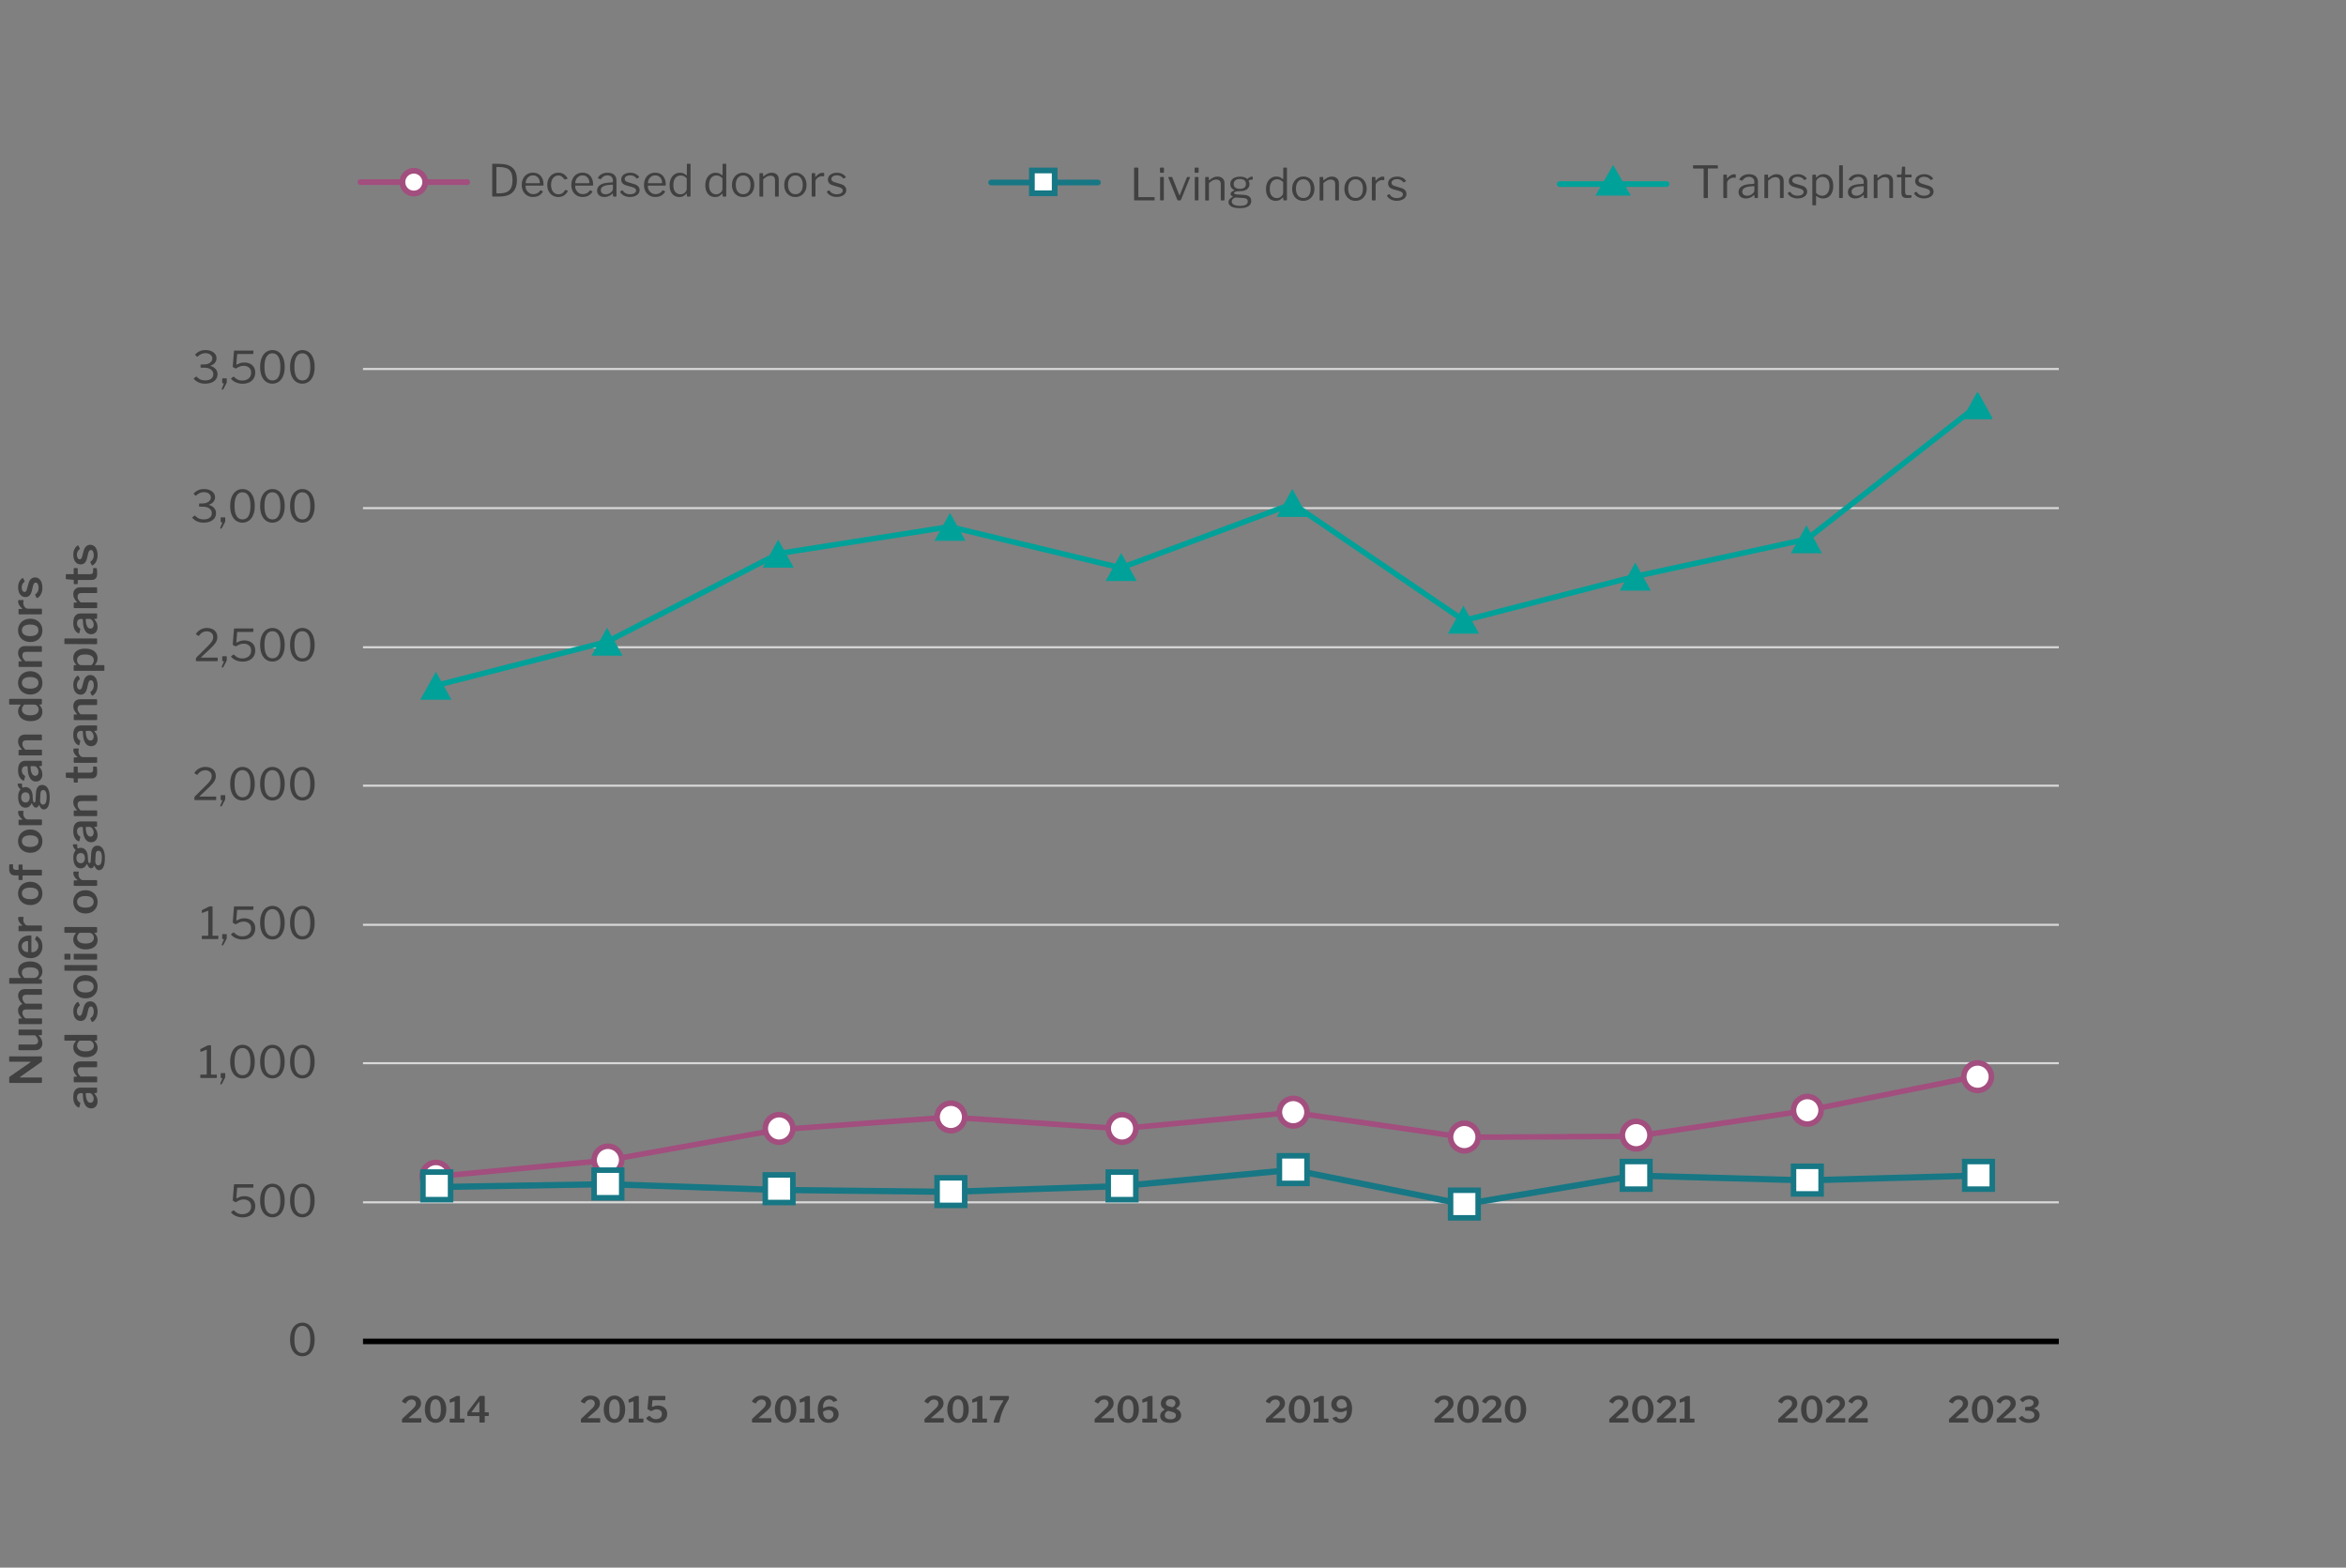 <?xml version="1.0" encoding="UTF-8"?><svg id="design" xmlns="http://www.w3.org/2000/svg" width="850.01" height="568" viewBox="0 0 850.01 568"><rect x="0" y="0" width="850.01" height="568" fill="#808080" stroke="none"/><defs><style>.cls-1,.cls-2,.cls-3,.cls-4,.cls-5,.cls-6,.cls-7,.cls-8,.cls-9{fill:none;}.cls-1,.cls-2,.cls-3,.cls-4,.cls-7,.cls-8{stroke-linecap:round;}.cls-1,.cls-10,.cls-6,.cls-7,.cls-9,.cls-11{stroke-linejoin:round;}.cls-1,.cls-10,.cls-12,.cls-8{stroke:#00a199;}.cls-1,.cls-7,.cls-13,.cls-9,.cls-11{stroke-width:2px;}.cls-2,.cls-3,.cls-4,.cls-12,.cls-8,.cls-13{stroke-miterlimit:10;}.cls-2,.cls-3,.cls-13{stroke:#177784;}.cls-2,.cls-4,.cls-8{stroke-width:2.06px;}.cls-3{stroke-width:2.25px;}.cls-14,.cls-15,.cls-13,.cls-11{fill:#fff;}.cls-15,.cls-5,.cls-13{fill-rule:evenodd;}.cls-4,.cls-7,.cls-11{stroke:#a24e7e;}.cls-10,.cls-6,.cls-12{stroke-width:.75px;}.cls-10,.cls-12,.cls-16{fill:#00a199;}.cls-6{stroke:#d9d9d9;}.cls-17{fill:#177784;}.cls-18{fill:#a24e7e;}.cls-19{fill:#404041;}.cls-9{stroke:#000;}</style></defs><path class="cls-19" d="M111.85,479.96c.67.47,1.19,1.17,1.58,2.1.38.92.58,2.03.58,3.32s-.19,2.38-.58,3.29c-.38.91-.91,1.6-1.58,2.06-.67.46-1.43.7-2.3.7s-1.63-.23-2.3-.7c-.67-.46-1.2-1.15-1.58-2.06-.38-.91-.57-2-.57-3.28s.19-2.4.58-3.33c.38-.93.91-1.63,1.59-2.1.68-.47,1.44-.71,2.3-.71s1.61.24,2.28.71ZM112.43,485.37c0-1.7-.25-2.95-.76-3.75-.51-.81-1.21-1.21-2.12-1.21s-1.61.41-2.12,1.22c-.51.81-.76,2.06-.76,3.74s.26,2.89.77,3.69c.51.79,1.22,1.19,2.13,1.19,1.91,0,2.86-1.63,2.86-4.88Z"/><path class="cls-19" d="M91.6,429.06c.11,0,.18.02.21.05.03.03.04.09.03.18l-.06.88c-.01.07-.03.12-.05.14s-.08.03-.18.03h-5.44c-.13,0-.19.06-.19.18l-.29,3.47v.03c0,.07.02.13.06.15.04.03.08.03.14,0,.51-.27.95-.46,1.33-.58s.82-.18,1.33-.18c.74,0,1.41.13,2.01.4.6.27,1.08.67,1.44,1.22.36.54.54,1.22.54,2.02s-.19,1.56-.58,2.17c-.39.61-.93,1.08-1.62,1.4-.69.32-1.48.48-2.36.48-.82,0-1.59-.14-2.31-.43-.72-.29-1.33-.7-1.82-1.23-.05-.07-.08-.13-.08-.16,0-.06.04-.12.11-.16l.69-.56s.06-.05.1-.05c.05,0,.11.03.18.1.5.47.96.81,1.38,1.02s.94.32,1.57.32c1,0,1.79-.26,2.38-.78s.87-1.21.87-2.06-.26-1.43-.77-1.86c-.51-.43-1.16-.65-1.95-.65-.5,0-.96.08-1.38.25-.42.17-.87.4-1.38.7-.07.04-.12.06-.14.06-.01,0-.06-.03-.14-.08l-.78-.45s-.08-.04-.1-.06c-.03-.02-.04-.05-.04-.08l.03-.21.43-5.42c.01-.1.03-.16.06-.18.03-.03.13-.04.29-.04h6.51Z"/><path class="cls-19" d="M101,429.61c.67.47,1.19,1.17,1.58,2.1.38.92.58,2.03.58,3.32s-.19,2.38-.58,3.29c-.38.91-.91,1.6-1.58,2.06-.67.46-1.43.7-2.3.7s-1.63-.23-2.3-.7c-.67-.46-1.2-1.15-1.58-2.06-.38-.91-.57-2-.57-3.28s.19-2.4.58-3.33c.38-.93.91-1.63,1.59-2.1.68-.47,1.44-.71,2.3-.71s1.61.24,2.28.71ZM101.58,435.03c0-1.7-.25-2.95-.76-3.75-.51-.81-1.21-1.21-2.12-1.21s-1.61.41-2.12,1.22c-.51.81-.76,2.06-.76,3.74s.26,2.89.77,3.69c.51.79,1.22,1.19,2.13,1.19,1.91,0,2.86-1.63,2.86-4.88Z"/><path class="cls-19" d="M111.85,429.61c.67.47,1.19,1.17,1.58,2.1.38.92.58,2.03.58,3.32s-.19,2.38-.58,3.29c-.38.91-.91,1.6-1.58,2.06-.67.46-1.43.7-2.3.7s-1.63-.23-2.3-.7c-.67-.46-1.2-1.15-1.58-2.06-.38-.91-.57-2-.57-3.28s.19-2.4.58-3.33c.38-.93.91-1.63,1.59-2.1.68-.47,1.44-.71,2.3-.71s1.61.24,2.28.71ZM112.43,435.03c0-1.7-.25-2.95-.76-3.75-.51-.81-1.21-1.21-2.12-1.21s-1.61.41-2.12,1.22c-.51.81-.76,2.06-.76,3.74s.26,2.89.77,3.69c.51.79,1.22,1.19,2.13,1.19,1.91,0,2.86-1.63,2.86-4.88Z"/><path class="cls-19" d="M78.56,389.54v.9s-.02.08-.05.11c-.03.03-.08.05-.13.05h-5.62c-.12,0-.18-.05-.18-.16v-.9c0-.11.06-.16.18-.16h2.02c.08,0,.13-.03.13-.08v-8.8c0-.12-.05-.16-.14-.13l-1.98.74s-.02,0-.03,0-.02,0-.03,0c-.1,0-.14-.06-.14-.19v-.64c0-.07.01-.13.03-.15.02-.03.06-.06.13-.09l2.37-1.18c.18-.08.34-.13.48-.13h.69c.12,0,.18.06.18.19v10.35c0,.07.03.11.1.11h1.84c.12,0,.18.05.18.16Z"/><path class="cls-19" d="M79.79,392.83s-.02-.1,0-.18l.72-1.79c.03-.06.05-.11.05-.14,0-.07-.06-.11-.18-.11h-.21c-.14,0-.21-.06-.21-.19v-1.42c0-.12.05-.18.16-.18h1.33c.11,0,.16.05.16.16v1.31c0,.07-.02.14-.05.19l-1.17,2.24c-.06.12-.17.18-.32.18h-.18c-.05,0-.09-.02-.11-.06Z"/><path class="cls-19" d="M90.15,379.28c.67.47,1.19,1.17,1.58,2.1.38.92.58,2.03.58,3.32s-.19,2.38-.58,3.29c-.38.91-.91,1.6-1.58,2.06-.67.46-1.43.7-2.3.7s-1.63-.23-2.3-.7c-.67-.46-1.2-1.15-1.58-2.06-.38-.91-.57-2-.57-3.28s.19-2.4.58-3.33c.38-.93.91-1.63,1.59-2.1.68-.47,1.44-.71,2.3-.71s1.61.24,2.28.71ZM90.74,384.7c0-1.7-.25-2.95-.76-3.75-.51-.81-1.21-1.21-2.12-1.21s-1.61.41-2.12,1.22c-.51.81-.76,2.06-.76,3.74s.26,2.89.77,3.69c.51.79,1.22,1.19,2.13,1.19,1.91,0,2.86-1.63,2.86-4.88Z"/><path class="cls-19" d="M101,379.28c.67.47,1.19,1.17,1.58,2.1.38.92.58,2.03.58,3.32s-.19,2.38-.58,3.29c-.38.91-.91,1.6-1.58,2.06-.67.46-1.43.7-2.3.7s-1.63-.23-2.3-.7c-.67-.46-1.2-1.15-1.58-2.06-.38-.91-.57-2-.57-3.28s.19-2.4.58-3.33c.38-.93.91-1.63,1.59-2.1.68-.47,1.44-.71,2.3-.71s1.61.24,2.28.71ZM101.58,384.7c0-1.7-.25-2.95-.76-3.75-.51-.81-1.21-1.21-2.12-1.21s-1.61.41-2.12,1.22c-.51.81-.76,2.06-.76,3.74s.26,2.89.77,3.69c.51.79,1.22,1.19,2.13,1.19,1.91,0,2.86-1.63,2.86-4.88Z"/><path class="cls-19" d="M111.85,379.28c.67.47,1.19,1.17,1.58,2.1.38.92.58,2.03.58,3.32s-.19,2.38-.58,3.29c-.38.91-.91,1.6-1.58,2.06-.67.46-1.43.7-2.3.7s-1.63-.23-2.3-.7c-.67-.46-1.2-1.15-1.58-2.06-.38-.91-.57-2-.57-3.28s.19-2.4.58-3.33c.38-.93.91-1.63,1.59-2.1.68-.47,1.44-.71,2.3-.71s1.61.24,2.28.71ZM112.43,384.7c0-1.7-.25-2.95-.76-3.75-.51-.81-1.21-1.21-2.12-1.21s-1.61.41-2.12,1.22c-.51.81-.76,2.06-.76,3.74s.26,2.89.77,3.69c.51.79,1.22,1.19,2.13,1.19,1.91,0,2.86-1.63,2.86-4.88Z"/><path class="cls-19" d="M79.1,339.2v.9s-.02.08-.05.11c-.03.03-.08.05-.13.05h-5.62c-.12,0-.18-.05-.18-.16v-.9c0-.11.06-.16.18-.16h2.02c.08,0,.13-.03.13-.08v-8.8c0-.12-.05-.16-.14-.13l-1.98.74s-.02,0-.03,0-.02,0-.03,0c-.1,0-.14-.06-.14-.19v-.64c0-.07.01-.13.03-.15.02-.03.06-.06.13-.09l2.37-1.18c.18-.08.34-.13.48-.13h.69c.12,0,.18.06.18.19v10.35c0,.07.03.11.1.11h1.84c.12,0,.18.05.18.16Z"/><path class="cls-19" d="M80.34,342.48s-.02-.1,0-.18l.72-1.79c.03-.06.05-.11.05-.14,0-.07-.06-.11-.18-.11h-.21c-.14,0-.21-.06-.21-.19v-1.42c0-.12.05-.18.16-.18h1.33c.11,0,.16.05.16.16v1.31c0,.07-.02.14-.05.19l-1.17,2.24c-.06.12-.17.18-.32.18h-.18c-.05,0-.09-.02-.11-.06Z"/><path class="cls-19" d="M91.6,328.38c.11,0,.18.02.21.05.03.03.04.09.03.18l-.06.88c-.01.07-.03.12-.05.14s-.08.03-.18.03h-5.44c-.13,0-.19.06-.19.18l-.29,3.47v.03c0,.07.02.13.06.15.04.03.08.03.14,0,.51-.27.95-.46,1.33-.58s.82-.18,1.33-.18c.74,0,1.41.13,2.01.4.6.27,1.08.67,1.44,1.22.36.54.54,1.22.54,2.02s-.19,1.56-.58,2.17c-.39.61-.93,1.08-1.62,1.4-.69.32-1.48.48-2.36.48-.82,0-1.59-.14-2.31-.43-.72-.29-1.33-.7-1.82-1.23-.05-.07-.08-.13-.08-.16,0-.06.04-.12.11-.16l.69-.56s.06-.05.1-.05c.05,0,.11.03.18.1.5.47.96.81,1.38,1.02s.94.32,1.57.32c1,0,1.79-.26,2.38-.78s.87-1.21.87-2.06-.26-1.43-.77-1.86c-.51-.43-1.16-.65-1.95-.65-.5,0-.96.08-1.38.25-.42.17-.87.4-1.38.7-.07.04-.12.06-.14.06-.01,0-.06-.03-.14-.08l-.78-.45s-.08-.04-.1-.06c-.03-.02-.04-.05-.04-.08l.03-.21.43-5.42c.01-.1.03-.16.06-.18.03-.03.13-.04.29-.04h6.51Z"/><path class="cls-19" d="M101,328.94c.67.47,1.19,1.17,1.58,2.1.38.92.58,2.03.58,3.32s-.19,2.38-.58,3.29c-.38.91-.91,1.6-1.58,2.06-.67.46-1.43.7-2.3.7s-1.63-.23-2.3-.7c-.67-.46-1.2-1.15-1.58-2.06-.38-.91-.57-2-.57-3.28s.19-2.4.58-3.33c.38-.93.91-1.63,1.59-2.1.68-.47,1.44-.71,2.3-.71s1.61.24,2.28.71ZM101.58,334.35c0-1.7-.25-2.95-.76-3.75-.51-.81-1.21-1.21-2.12-1.21s-1.61.41-2.12,1.22c-.51.81-.76,2.06-.76,3.74s.26,2.89.77,3.69c.51.79,1.22,1.19,2.13,1.19,1.91,0,2.86-1.63,2.86-4.88Z"/><path class="cls-19" d="M111.85,328.94c.67.47,1.19,1.17,1.58,2.1.38.92.58,2.03.58,3.32s-.19,2.38-.58,3.29c-.38.91-.91,1.6-1.58,2.06-.67.46-1.43.7-2.3.7s-1.63-.23-2.3-.7c-.67-.46-1.2-1.15-1.58-2.06-.38-.91-.57-2-.57-3.28s.19-2.4.58-3.33c.38-.93.91-1.63,1.59-2.1.68-.47,1.44-.71,2.3-.71s1.61.24,2.28.71ZM112.43,334.35c0-1.7-.25-2.95-.76-3.75-.51-.81-1.21-1.21-2.12-1.21s-1.61.41-2.12,1.22c-.51.81-.76,2.06-.76,3.74s.26,2.89.77,3.69c.51.79,1.22,1.19,2.13,1.19,1.91,0,2.86-1.63,2.86-4.88Z"/><path class="cls-19" d="M74.27,284.93c.92-.86,1.55-1.56,1.9-2.1.35-.54.53-1.1.53-1.67,0-.65-.23-1.16-.7-1.53-.47-.37-1.02-.55-1.66-.55-.5,0-1,.13-1.49.38-.49.26-.91.66-1.25,1.2-.03.05-.09.08-.16.08-.04,0-.1-.02-.16-.05l-.7-.42c-.09-.05-.13-.12-.13-.19,0-.05.02-.11.06-.16.47-.68,1.05-1.19,1.74-1.54s1.43-.51,2.22-.51c.68,0,1.31.13,1.87.38.57.25,1.02.63,1.35,1.13s.5,1.11.5,1.82-.19,1.34-.57,1.94c-.38.6-1.05,1.35-2.01,2.26l-3.22,3.02c-.05.03-.08.07-.08.11,0,.05.06.08.18.08h5.62c.07,0,.13.01.16.04.03.03.05.07.05.14v.93c0,.13-.07.19-.21.19h-7.42c-.1,0-.16-.02-.2-.06s-.06-.1-.06-.2v-.66c0-.12.03-.22.08-.3.05-.09.17-.21.35-.37l3.41-3.39Z"/><path class="cls-19" d="M79.79,292.13s-.02-.1,0-.18l.72-1.79c.03-.06.05-.11.05-.14,0-.07-.06-.11-.18-.11h-.21c-.14,0-.21-.06-.21-.19v-1.42c0-.12.05-.18.16-.18h1.33c.11,0,.16.05.16.16v1.31c0,.07-.02.14-.05.19l-1.17,2.24c-.06.12-.17.18-.32.18h-.18c-.05,0-.09-.02-.11-.06Z"/><path class="cls-19" d="M90.15,278.59c.67.47,1.19,1.17,1.58,2.1.38.92.58,2.03.58,3.32s-.19,2.38-.58,3.29c-.38.91-.91,1.6-1.58,2.06-.67.46-1.43.7-2.3.7s-1.63-.23-2.3-.7c-.67-.46-1.2-1.15-1.58-2.06-.38-.91-.57-2-.57-3.28s.19-2.4.58-3.33c.38-.93.91-1.63,1.59-2.1.68-.47,1.44-.71,2.3-.71s1.61.24,2.28.71ZM90.74,284c0-1.7-.25-2.95-.76-3.75-.51-.81-1.21-1.21-2.12-1.21s-1.61.41-2.12,1.22c-.51.81-.76,2.06-.76,3.74s.26,2.89.77,3.69c.51.79,1.22,1.19,2.13,1.19,1.91,0,2.86-1.63,2.86-4.88Z"/><path class="cls-19" d="M101,278.59c.67.47,1.19,1.17,1.58,2.1.38.92.58,2.03.58,3.32s-.19,2.38-.58,3.29c-.38.91-.91,1.6-1.58,2.06-.67.46-1.43.7-2.3.7s-1.63-.23-2.3-.7c-.67-.46-1.2-1.15-1.58-2.06-.38-.91-.57-2-.57-3.28s.19-2.4.58-3.33c.38-.93.91-1.63,1.59-2.1.68-.47,1.44-.71,2.3-.71s1.61.24,2.28.71ZM101.58,284c0-1.7-.25-2.95-.76-3.75-.51-.81-1.21-1.21-2.12-1.21s-1.61.41-2.12,1.22c-.51.81-.76,2.06-.76,3.74s.26,2.89.77,3.69c.51.79,1.22,1.19,2.13,1.19,1.91,0,2.86-1.63,2.86-4.88Z"/><path class="cls-19" d="M111.85,278.59c.67.47,1.19,1.17,1.58,2.1.38.92.58,2.03.58,3.32s-.19,2.38-.58,3.29c-.38.91-.91,1.6-1.58,2.06-.67.46-1.43.7-2.3.7s-1.63-.23-2.3-.7c-.67-.46-1.2-1.15-1.58-2.06-.38-.91-.57-2-.57-3.28s.19-2.4.58-3.33c.38-.93.91-1.63,1.59-2.1.68-.47,1.44-.71,2.3-.71s1.61.24,2.28.71ZM112.43,284c0-1.7-.25-2.95-.76-3.75-.51-.81-1.21-1.21-2.12-1.21s-1.61.41-2.12,1.22c-.51.81-.76,2.06-.76,3.74s.26,2.89.77,3.69c.51.79,1.22,1.19,2.13,1.19,1.91,0,2.86-1.63,2.86-4.88Z"/><path class="cls-19" d="M74.82,234.59c.92-.86,1.55-1.56,1.9-2.1.35-.54.53-1.1.53-1.67,0-.65-.23-1.16-.7-1.53-.47-.37-1.02-.55-1.66-.55-.5,0-1,.13-1.49.38-.49.26-.91.66-1.25,1.2-.03.05-.09.08-.16.08-.04,0-.1-.02-.16-.05l-.7-.42c-.09-.05-.13-.12-.13-.19,0-.05.02-.11.06-.16.47-.68,1.05-1.19,1.74-1.54s1.43-.51,2.22-.51c.68,0,1.31.13,1.87.38.57.25,1.02.63,1.35,1.13s.5,1.11.5,1.82-.19,1.34-.57,1.94c-.38.6-1.05,1.35-2.01,2.26l-3.22,3.02c-.05.03-.08.07-.08.11,0,.05.06.08.18.08h5.62c.07,0,.13.01.16.04.03.03.05.07.05.14v.93c0,.13-.07.19-.21.19h-7.42c-.1,0-.16-.02-.2-.06s-.06-.1-.06-.2v-.66c0-.12.03-.22.08-.3.05-.09.17-.21.35-.37l3.41-3.39Z"/><path class="cls-19" d="M80.34,241.79s-.02-.1,0-.18l.72-1.79c.03-.06.05-.11.05-.14,0-.07-.06-.11-.18-.11h-.21c-.14,0-.21-.06-.21-.19v-1.42c0-.12.05-.18.16-.18h1.33c.11,0,.16.05.16.16v1.31c0,.07-.02.14-.05.19l-1.17,2.24c-.06.12-.17.18-.32.18h-.18c-.05,0-.09-.02-.11-.06Z"/><path class="cls-19" d="M91.6,227.69c.11,0,.18.02.21.05.03.03.04.09.03.18l-.06.88c-.01.07-.03.12-.05.14s-.08.03-.18.03h-5.44c-.13,0-.19.06-.19.18l-.29,3.47v.03c0,.07.02.13.06.15.04.03.08.03.14,0,.51-.27.95-.46,1.33-.58s.82-.18,1.33-.18c.74,0,1.41.13,2.01.4.6.27,1.08.67,1.44,1.22.36.54.54,1.22.54,2.02s-.19,1.56-.58,2.17c-.39.61-.93,1.08-1.62,1.4-.69.32-1.48.48-2.36.48-.82,0-1.59-.14-2.31-.43-.72-.29-1.33-.7-1.82-1.23-.05-.07-.08-.13-.08-.16,0-.06.04-.12.11-.16l.69-.56s.06-.05.1-.05c.05,0,.11.03.18.1.5.47.96.81,1.38,1.02s.94.32,1.57.32c1,0,1.79-.26,2.38-.78s.87-1.21.87-2.06-.26-1.43-.77-1.86c-.51-.43-1.16-.65-1.95-.65-.5,0-.96.08-1.38.25-.42.17-.87.4-1.38.7-.07.04-.12.06-.14.06-.01,0-.06-.03-.14-.08l-.78-.45s-.08-.04-.1-.06c-.03-.02-.04-.05-.04-.08l.03-.21.43-5.42c.01-.1.03-.16.06-.18.03-.03.13-.04.29-.04h6.51Z"/><path class="cls-19" d="M101,228.24c.67.47,1.19,1.17,1.58,2.1.38.92.58,2.03.58,3.32s-.19,2.38-.58,3.29c-.38.91-.91,1.6-1.58,2.06-.67.46-1.43.7-2.3.7s-1.63-.23-2.3-.7c-.67-.46-1.2-1.15-1.58-2.06-.38-.91-.57-2-.57-3.28s.19-2.4.58-3.33c.38-.93.91-1.63,1.59-2.1.68-.47,1.44-.71,2.3-.71s1.61.24,2.28.71ZM101.58,233.66c0-1.7-.25-2.95-.76-3.75-.51-.81-1.21-1.21-2.12-1.21s-1.61.41-2.12,1.22c-.51.81-.76,2.06-.76,3.74s.26,2.89.77,3.69c.51.79,1.22,1.19,2.13,1.19,1.91,0,2.86-1.63,2.86-4.88Z"/><path class="cls-19" d="M111.85,228.24c.67.47,1.19,1.17,1.58,2.1.38.92.58,2.03.58,3.32s-.19,2.38-.58,3.29c-.38.91-.91,1.6-1.58,2.06-.67.46-1.43.7-2.3.7s-1.63-.23-2.3-.7c-.67-.46-1.2-1.15-1.58-2.06-.38-.91-.57-2-.57-3.28s.19-2.4.58-3.33c.38-.93.91-1.63,1.59-2.1.68-.47,1.44-.71,2.3-.71s1.61.24,2.28.71ZM112.43,233.66c0-1.7-.25-2.95-.76-3.75-.51-.81-1.21-1.21-2.12-1.21s-1.61.41-2.12,1.22c-.51.81-.76,2.06-.76,3.74s.26,2.89.77,3.69c.51.79,1.22,1.19,2.13,1.19,1.91,0,2.86-1.63,2.86-4.88Z"/><path class="cls-19" d="M70.16,178.91s.02-.09.05-.13c.98-1.06,2.21-1.58,3.7-1.58.8,0,1.5.13,2.11.39.61.26,1.07.62,1.4,1.07.33.45.49.97.49,1.54s-.18,1.1-.54,1.56c-.36.46-.86.81-1.5,1.03-.12.03-.18.07-.18.11,0,.02.06.06.18.11.69.19,1.27.55,1.72,1.06.45.52.68,1.14.68,1.86,0,.67-.17,1.27-.52,1.78-.35.52-.86.92-1.54,1.22-.68.29-1.52.44-2.51.44-1.63,0-2.97-.57-4-1.7-.03-.05-.05-.1-.05-.13,0-.05.03-.1.1-.14l.69-.54c.07-.05.12-.08.14-.08.04,0,.08.03.11.08.47.49.95.84,1.43,1.04s1.05.3,1.69.3c.92,0,1.64-.2,2.16-.61.52-.41.78-.94.78-1.62,0-.49-.14-.92-.42-1.28-.28-.36-.65-.63-1.11-.82-.46-.18-.95-.27-1.47-.27l-1.42-.02c-.13,0-.19-.05-.19-.16v-.83c0-.09.06-.14.19-.16l1.15-.02c.54,0,1.04-.1,1.49-.29.45-.19.8-.45,1.06-.78s.38-.7.38-1.1c0-.35-.11-.67-.32-.97-.21-.29-.51-.52-.89-.7-.38-.17-.8-.26-1.27-.26-1.06,0-2.01.41-2.86,1.23-.05.05-.1.08-.14.08-.02,0-.07-.03-.14-.08l-.56-.56s-.05-.07-.05-.11Z"/><path class="cls-19" d="M79.79,191.46s-.02-.1,0-.18l.72-1.79c.03-.06.05-.11.05-.14,0-.07-.06-.11-.18-.11h-.21c-.14,0-.21-.06-.21-.19v-1.42c0-.12.05-.18.16-.18h1.33c.11,0,.16.05.16.16v1.31c0,.07-.02.14-.05.19l-1.17,2.24c-.06.12-.17.18-.32.18h-.18c-.05,0-.09-.02-.11-.06Z"/><path class="cls-19" d="M90.15,177.91c.67.47,1.19,1.17,1.58,2.1.38.92.58,2.03.58,3.32s-.19,2.38-.58,3.29c-.38.91-.91,1.6-1.58,2.06-.67.46-1.43.7-2.3.7s-1.63-.23-2.3-.7c-.67-.46-1.2-1.15-1.58-2.06-.38-.91-.57-2-.57-3.28s.19-2.4.58-3.33c.38-.93.91-1.63,1.59-2.1.68-.47,1.44-.71,2.3-.71s1.61.24,2.28.71ZM90.74,183.33c0-1.7-.25-2.95-.76-3.75-.51-.81-1.21-1.21-2.12-1.21s-1.61.41-2.12,1.22c-.51.81-.76,2.06-.76,3.74s.26,2.89.77,3.69c.51.79,1.22,1.19,2.13,1.19,1.91,0,2.86-1.63,2.86-4.88Z"/><path class="cls-19" d="M101,177.91c.67.47,1.19,1.17,1.58,2.1.38.92.58,2.03.58,3.32s-.19,2.38-.58,3.29c-.38.91-.91,1.6-1.58,2.06-.67.46-1.43.7-2.3.7s-1.63-.23-2.3-.7c-.67-.46-1.2-1.15-1.58-2.06-.38-.91-.57-2-.57-3.28s.19-2.4.58-3.33c.38-.93.91-1.63,1.59-2.1.68-.47,1.44-.71,2.3-.71s1.61.24,2.28.71ZM101.58,183.33c0-1.7-.25-2.95-.76-3.75-.51-.81-1.21-1.21-2.12-1.21s-1.61.41-2.12,1.22c-.51.81-.76,2.06-.76,3.74s.26,2.89.77,3.69c.51.79,1.22,1.19,2.13,1.19,1.91,0,2.86-1.63,2.86-4.88Z"/><path class="cls-19" d="M111.85,177.91c.67.47,1.19,1.17,1.58,2.1.38.92.58,2.03.58,3.32s-.19,2.38-.58,3.29c-.38.91-.91,1.6-1.58,2.06-.67.46-1.43.7-2.3.7s-1.63-.23-2.3-.7c-.67-.46-1.2-1.15-1.58-2.06-.38-.91-.57-2-.57-3.28s.19-2.4.58-3.33c.38-.93.91-1.63,1.59-2.1.68-.47,1.44-.71,2.3-.71s1.61.24,2.28.71ZM112.43,183.33c0-1.7-.25-2.95-.76-3.75-.51-.81-1.21-1.21-2.12-1.21s-1.61.41-2.12,1.22c-.51.81-.76,2.06-.76,3.74s.26,2.89.77,3.69c.51.79,1.22,1.19,2.13,1.19,1.91,0,2.86-1.63,2.86-4.88Z"/><path class="cls-19" d="M70.7,128.55s.02-.09.05-.13c.98-1.06,2.21-1.58,3.7-1.58.8,0,1.5.13,2.11.39.61.26,1.07.62,1.4,1.07.33.45.49.97.49,1.54s-.18,1.1-.54,1.56c-.36.46-.86.81-1.5,1.03-.12.03-.18.07-.18.11,0,.02.06.06.18.11.69.19,1.27.55,1.72,1.06.45.52.68,1.14.68,1.86,0,.67-.17,1.27-.52,1.78-.35.52-.86.92-1.54,1.22-.68.29-1.52.44-2.51.44-1.63,0-2.97-.57-4-1.7-.03-.05-.05-.1-.05-.13,0-.05.03-.1.1-.14l.69-.54c.07-.05.12-.08.14-.08.04,0,.08.03.11.08.47.49.95.84,1.43,1.04s1.05.3,1.69.3c.92,0,1.64-.2,2.16-.61.52-.41.78-.94.78-1.62,0-.49-.14-.92-.42-1.28-.28-.36-.65-.63-1.11-.82-.46-.18-.95-.27-1.47-.27l-1.42-.02c-.13,0-.19-.05-.19-.16v-.83c0-.09.06-.14.19-.16l1.15-.02c.54,0,1.04-.1,1.49-.29.45-.19.8-.45,1.06-.78s.38-.7.38-1.1c0-.35-.11-.67-.32-.97-.21-.29-.51-.52-.89-.7-.38-.17-.8-.26-1.27-.26-1.06,0-2.01.41-2.86,1.23-.05.05-.1.08-.14.08-.02,0-.07-.03-.14-.08l-.56-.56s-.05-.07-.05-.11Z"/><path class="cls-19" d="M80.34,141.09s-.02-.1,0-.18l.72-1.79c.03-.06.05-.11.05-.14,0-.07-.06-.11-.18-.11h-.21c-.14,0-.21-.06-.21-.19v-1.42c0-.12.05-.18.16-.18h1.33c.11,0,.16.05.16.16v1.31c0,.07-.02.14-.05.19l-1.17,2.24c-.06.12-.17.18-.32.18h-.18c-.05,0-.09-.02-.11-.06Z"/><path class="cls-19" d="M91.6,127c.11,0,.18.02.21.05.03.03.04.09.03.18l-.06.88c-.01.07-.03.12-.05.14s-.08.03-.18.03h-5.44c-.13,0-.19.06-.19.18l-.29,3.47v.03c0,.07.02.13.06.15.04.03.08.03.14,0,.51-.27.95-.46,1.33-.58s.82-.18,1.33-.18c.74,0,1.41.13,2.01.4.6.27,1.08.67,1.44,1.22.36.54.54,1.22.54,2.02s-.19,1.56-.58,2.17c-.39.61-.93,1.08-1.62,1.4-.69.32-1.48.48-2.36.48-.82,0-1.59-.14-2.31-.43-.72-.29-1.33-.7-1.82-1.23-.05-.07-.08-.13-.08-.16,0-.06.04-.12.11-.16l.69-.56s.06-.05.1-.05c.05,0,.11.03.18.1.5.47.96.81,1.38,1.02s.94.32,1.57.32c1,0,1.79-.26,2.38-.78s.87-1.21.87-2.06-.26-1.43-.77-1.86c-.51-.43-1.16-.65-1.95-.65-.5,0-.96.08-1.38.25-.42.17-.87.4-1.38.7-.07.04-.12.06-.14.06-.01,0-.06-.03-.14-.08l-.78-.45s-.08-.04-.1-.06c-.03-.02-.04-.05-.04-.08l.03-.21.43-5.42c.01-.1.03-.16.06-.18.03-.03.13-.04.29-.04h6.51Z"/><path class="cls-19" d="M101,127.55c.67.47,1.19,1.17,1.58,2.1.38.92.58,2.03.58,3.32s-.19,2.38-.58,3.29c-.38.91-.91,1.6-1.58,2.06-.67.46-1.43.7-2.3.7s-1.63-.23-2.3-.7c-.67-.46-1.2-1.15-1.58-2.06-.38-.91-.57-2-.57-3.28s.19-2.4.58-3.33c.38-.93.91-1.63,1.59-2.1.68-.47,1.44-.71,2.3-.71s1.61.24,2.28.71ZM101.58,132.97c0-1.7-.25-2.95-.76-3.75-.51-.81-1.21-1.21-2.12-1.21s-1.61.41-2.12,1.22c-.51.81-.76,2.06-.76,3.74s.26,2.89.77,3.69c.51.79,1.22,1.19,2.13,1.19,1.91,0,2.86-1.63,2.86-4.88Z"/><path class="cls-19" d="M111.85,127.55c.67.47,1.19,1.17,1.58,2.1.38.92.58,2.03.58,3.32s-.19,2.38-.58,3.29c-.38.91-.91,1.6-1.58,2.06-.67.46-1.43.7-2.3.7s-1.63-.23-2.3-.7c-.67-.46-1.2-1.15-1.58-2.06-.38-.91-.57-2-.57-3.28s.19-2.4.58-3.33c.38-.93.91-1.63,1.59-2.1.68-.47,1.44-.71,2.3-.71s1.61.24,2.28.71ZM112.43,132.97c0-1.7-.25-2.95-.76-3.75-.51-.81-1.21-1.21-2.12-1.21s-1.61.41-2.12,1.22c-.51.81-.76,2.06-.76,3.74s.26,2.89.77,3.69c.51.79,1.22,1.19,2.13,1.19,1.91,0,2.86-1.63,2.86-4.88Z"/><path class="cls-19" d="M213.5,511.31c.55-.49.96-.88,1.24-1.19.28-.31.48-.58.59-.83.11-.25.17-.51.17-.79,0-.43-.16-.78-.47-1.03-.31-.26-.69-.38-1.14-.38-.8,0-1.46.45-2,1.34-.03.06-.08.09-.16.09-.05,0-.11-.02-.17-.05l-.96-.51c-.09-.05-.13-.12-.13-.2,0-.05.02-.11.06-.18.82-1.27,1.98-1.91,3.48-1.91.65,0,1.23.11,1.74.34.51.23.9.55,1.19.98.29.43.43.94.43,1.53,0,.54-.15,1.04-.44,1.5-.29.46-.8.99-1.51,1.59l-2.48,2.09s-.06.07-.06.09c0,.04.05.06.14.06h4.23c.08,0,.13.01.17.04.03.03.05.07.05.14v1.2c0,.14-.08.21-.23.21h-6.51c-.1,0-.18-.02-.21-.05-.04-.03-.06-.1-.06-.2v-.84c0-.08.03-.16.09-.25.06-.09.2-.23.43-.41l2.53-2.38Z"/><path class="cls-19" d="M224.63,506.26c.58.4,1.04.98,1.38,1.74.33.76.5,1.64.5,2.65s-.16,1.88-.49,2.62c-.33.74-.79,1.31-1.37,1.7-.58.39-1.25.59-2.01.59s-1.42-.2-2.01-.59c-.58-.39-1.04-.96-1.38-1.7-.33-.74-.5-1.61-.5-2.61s.17-1.9.51-2.65.8-1.33,1.39-1.74c.59-.41,1.26-.61,2-.61s1.4.2,1.98.6ZM224.08,513.34c.32-.56.48-1.45.48-2.68s-.16-2.18-.49-2.76-.8-.88-1.44-.88c-1.29,0-1.94,1.21-1.94,3.64,0,1.22.16,2.11.49,2.68.33.56.81.84,1.44.84s1.12-.28,1.44-.84Z"/><path class="cls-19" d="M233.13,514.18v1.07c0,.05-.02.1-.05.14-.03.04-.09.06-.17.06h-4.94c-.14,0-.21-.06-.21-.18v-1.08c0-.12.07-.18.2-.18h1.46c.08,0,.12-.03.12-.08v-6.04c0-.06-.01-.1-.03-.12-.02-.02-.06-.02-.12-.01l-1.38.45s-.04.01-.08.01c-.11,0-.17-.07-.17-.22v-.75c0-.08.01-.13.03-.16.02-.03.07-.06.14-.1l2.09-1.05c.1-.04.18-.08.25-.1.07-.02.15-.03.24-.03h.78c.11,0,.17.07.17.21v7.88c0,.08.04.12.12.12h1.35c.14,0,.21.06.21.18Z"/><path class="cls-19" d="M240.84,505.8c.12,0,.2.02.23.05.03.04.04.1.03.21l-.05,1.09c0,.08-.03.13-.06.16s-.1.05-.2.05h-4.21c-.13,0-.19.06-.19.17l-.18,2.05v.04c0,.05.02.09.05.12.03.03.07.03.12,0,.42-.16.77-.28,1.03-.36.26-.07.57-.11.93-.11.64,0,1.22.11,1.73.34.51.23.92.57,1.22,1.03.3.46.45,1.01.45,1.66s-.16,1.26-.49,1.75c-.33.49-.78.87-1.36,1.13-.58.26-1.25.39-2,.39s-1.48-.13-2.13-.4c-.65-.26-1.16-.63-1.53-1.1-.06-.08-.09-.14-.09-.19,0-.06.03-.12.1-.18l.9-.65s.09-.04.13-.04c.05,0,.11.03.17.09.38.38.73.66,1.04.84s.71.27,1.18.27c.68,0,1.21-.17,1.59-.52.39-.35.58-.79.58-1.34s-.17-.94-.52-1.25c-.35-.3-.81-.46-1.38-.46-.32,0-.61.05-.87.14-.26.1-.59.25-1,.45-.07.04-.12.05-.14.05-.02,0-.07-.02-.16-.06l-.99-.55c-.06-.03-.1-.07-.12-.09-.02-.03-.03-.06-.03-.1v-.18s.38-4.25.38-4.25c0-.1.04-.17.08-.21.05-.03.15-.05.32-.05h5.43Z"/><path class="cls-19" d="M148.68,511.31c.55-.49.96-.88,1.24-1.19.28-.31.48-.58.59-.83.11-.25.17-.51.17-.79,0-.43-.16-.78-.47-1.03-.31-.26-.69-.38-1.14-.38-.8,0-1.46.45-2,1.34-.03.06-.08.09-.16.09-.05,0-.11-.02-.17-.05l-.96-.51c-.09-.05-.13-.12-.13-.2,0-.05.02-.11.06-.18.82-1.27,1.98-1.91,3.48-1.91.65,0,1.23.11,1.74.34.51.23.9.55,1.19.98.29.43.43.94.43,1.53,0,.54-.15,1.04-.44,1.5-.29.46-.8.99-1.51,1.59l-2.48,2.09s-.06.07-.06.09c0,.04.05.06.14.06h4.23c.08,0,.13.01.17.04.03.03.05.07.05.14v1.2c0,.14-.08.21-.23.21h-6.51c-.1,0-.18-.02-.21-.05-.04-.03-.06-.1-.06-.2v-.84c0-.08.03-.16.09-.25.06-.09.2-.23.43-.41l2.53-2.38Z"/><path class="cls-19" d="M159.82,506.26c.58.4,1.04.98,1.38,1.74.33.76.5,1.64.5,2.65s-.16,1.88-.49,2.62c-.33.74-.79,1.31-1.37,1.7-.58.39-1.25.59-2.01.59s-1.42-.2-2.01-.59c-.58-.39-1.04-.96-1.38-1.7-.33-.74-.5-1.61-.5-2.61s.17-1.9.51-2.65.8-1.33,1.39-1.74c.59-.41,1.26-.61,2-.61s1.4.2,1.98.6ZM159.26,513.34c.32-.56.48-1.45.48-2.68s-.16-2.18-.49-2.76-.8-.88-1.44-.88c-1.29,0-1.94,1.21-1.94,3.64,0,1.22.16,2.11.49,2.68.33.56.81.84,1.44.84s1.12-.28,1.44-.84Z"/><path class="cls-19" d="M168.31,514.18v1.07c0,.05-.02.1-.05.14-.03.04-.09.06-.17.06h-4.94c-.14,0-.21-.06-.21-.18v-1.08c0-.12.07-.18.2-.18h1.46c.08,0,.12-.03.12-.08v-6.04c0-.06-.01-.1-.03-.12-.02-.02-.06-.02-.12-.01l-1.38.45s-.04.01-.08.01c-.11,0-.17-.07-.17-.22v-.75c0-.08.01-.13.03-.16.02-.03.07-.06.14-.1l2.09-1.05c.1-.04.18-.08.25-.1.07-.02.15-.03.24-.03h.78c.11,0,.17.07.17.21v7.88c0,.08.04.12.12.12h1.35c.14,0,.21.06.21.18Z"/><path class="cls-19" d="M173.81,505.84c.06-.03.15-.04.26-.04h1.38c.12,0,.18.07.18.21v5.58s.01.08.04.1c.03.03.06.04.09.04h1.12c.15,0,.22.06.22.17v.95c0,.15-.08.22-.23.22h-1.09c-.1,0-.14.05-.14.14v1.98c0,.1-.02.16-.06.2s-.12.06-.22.06h-1.42c-.16,0-.25-.08-.25-.23v-2.04c.01-.07-.04-.1-.13-.1h-4.02c-.16,0-.23-.07-.23-.22v-.94c0-.07.02-.15.06-.23.04-.08.12-.19.22-.33l4.03-5.34c.07-.09.13-.14.19-.17ZM173.58,511.73s.06,0,.08-.03c.02-.02.03-.04.03-.06v-3.61c0-.12-.02-.18-.05-.18-.02,0-.06.04-.13.13l-2.63,3.59c-.03.05-.05.09-.05.1,0,.04.05.07.14.07h2.6Z"/><path class="cls-19" d="M275.5,511.31c.55-.49.96-.88,1.24-1.19.28-.31.48-.58.59-.83.11-.25.17-.51.17-.79,0-.43-.16-.78-.47-1.03-.31-.26-.69-.38-1.14-.38-.8,0-1.46.45-2,1.34-.03.06-.08.09-.16.09-.05,0-.11-.02-.17-.05l-.96-.51c-.09-.05-.13-.12-.13-.2,0-.05.02-.11.06-.18.82-1.27,1.98-1.91,3.48-1.91.65,0,1.23.11,1.74.34.51.23.9.55,1.19.98.29.43.43.94.43,1.53,0,.54-.15,1.04-.44,1.5-.29.46-.8.99-1.51,1.59l-2.48,2.09s-.06.07-.06.09c0,.04.05.06.14.06h4.23c.08,0,.13.01.17.04.03.03.05.07.05.14v1.2c0,.14-.08.21-.23.21h-6.51c-.1,0-.18-.02-.21-.05-.04-.03-.06-.1-.06-.2v-.84c0-.08.03-.16.09-.25.06-.09.2-.23.43-.41l2.53-2.38Z"/><path class="cls-19" d="M286.64,506.26c.58.4,1.04.98,1.38,1.74.33.76.5,1.64.5,2.65s-.16,1.88-.49,2.62c-.33.74-.79,1.31-1.37,1.7-.58.39-1.25.59-2.01.59s-1.42-.2-2.01-.59c-.58-.39-1.04-.96-1.38-1.7-.33-.74-.5-1.61-.5-2.61s.17-1.9.51-2.65.8-1.33,1.39-1.74c.59-.41,1.26-.61,2-.61s1.4.2,1.98.6ZM286.09,513.34c.32-.56.48-1.45.48-2.68s-.16-2.18-.49-2.76-.8-.88-1.44-.88c-1.29,0-1.94,1.21-1.94,3.64,0,1.22.16,2.11.49,2.68.33.56.81.84,1.44.84s1.12-.28,1.44-.84Z"/><path class="cls-19" d="M295.13,514.18v1.07c0,.05-.02.1-.05.14-.03.04-.09.06-.17.06h-4.94c-.14,0-.21-.06-.21-.18v-1.08c0-.12.07-.18.2-.18h1.46c.08,0,.12-.03.12-.08v-6.04c0-.06-.01-.1-.03-.12-.02-.02-.06-.02-.12-.01l-1.38.45s-.04.01-.08.01c-.11,0-.17-.07-.17-.22v-.75c0-.08.01-.13.03-.16.02-.03.07-.06.14-.1l2.09-1.05c.1-.04.18-.08.25-.1.07-.02.15-.03.24-.03h.78c.11,0,.17.07.17.21v7.88c0,.08.04.12.12.12h1.35c.14,0,.21.06.21.18Z"/><path class="cls-19" d="M301.76,505.92c.4.16.73.36.99.6.26.24.45.49.57.74.02.05.03.09.03.12,0,.07-.03.12-.1.14l-1.18.42h-.05c-.06.01-.12-.03-.18-.13-.19-.25-.39-.44-.6-.57s-.47-.19-.79-.19c-.72,0-1.27.26-1.66.77s-.58,1.2-.58,2.05c0,.12,0,.2.02.25.01.04.04.06.08.06.02,0,.07-.02.16-.05.4-.17.75-.31,1.05-.4.3-.09.66-.14,1.07-.14.66,0,1.24.12,1.73.36.49.24.88.58,1.14,1.01.27.43.4.92.4,1.47,0,.6-.16,1.14-.48,1.61-.32.48-.76.85-1.31,1.11-.56.26-1.17.4-1.83.4-.81,0-1.51-.19-2.1-.57-.59-.38-1.05-.93-1.37-1.64-.32-.71-.47-1.56-.47-2.54,0-1.06.17-1.97.51-2.74s.82-1.36,1.44-1.77,1.36-.62,2.2-.62c.48,0,.93.08,1.33.24ZM299.27,511.03c-.35.1-.62.21-.83.34-.09.06-.14.12-.17.18-.03.06-.04.16-.04.3,0,.4.08.78.23,1.15.15.37.38.67.67.9.29.23.65.35,1.07.35.5,0,.92-.17,1.26-.5.34-.33.51-.75.51-1.25,0-.48-.16-.87-.49-1.17-.32-.3-.74-.46-1.25-.46-.29,0-.6.05-.95.15Z"/><path class="cls-19" d="M337.99,511.31c.55-.49.96-.88,1.24-1.19.28-.31.48-.58.59-.83.11-.25.17-.51.17-.79,0-.43-.16-.78-.47-1.03-.31-.26-.69-.38-1.14-.38-.8,0-1.46.45-2,1.34-.03.06-.08.09-.16.09-.05,0-.11-.02-.17-.05l-.96-.51c-.09-.05-.13-.12-.13-.2,0-.05.02-.11.06-.18.82-1.27,1.98-1.91,3.48-1.91.65,0,1.23.11,1.74.34.51.23.9.55,1.19.98.29.43.43.94.43,1.53,0,.54-.15,1.04-.44,1.5-.29.46-.8.99-1.51,1.59l-2.48,2.09s-.06.07-.06.09c0,.04.05.06.14.06h4.23c.08,0,.13.01.17.04.03.03.05.07.05.14v1.2c0,.14-.08.21-.23.21h-6.51c-.1,0-.18-.02-.21-.05-.04-.03-.06-.1-.06-.2v-.84c0-.08.03-.16.09-.25.06-.09.2-.23.43-.41l2.53-2.38Z"/><path class="cls-19" d="M349.12,506.26c.58.4,1.04.98,1.38,1.74.33.76.5,1.64.5,2.65s-.16,1.88-.49,2.62c-.33.74-.79,1.31-1.37,1.7-.58.39-1.25.59-2.01.59s-1.42-.2-2.01-.59c-.58-.39-1.04-.96-1.38-1.7-.33-.74-.5-1.61-.5-2.61s.17-1.9.51-2.65.8-1.33,1.39-1.74c.59-.41,1.26-.61,2-.61s1.4.2,1.98.6ZM348.57,513.34c.32-.56.48-1.45.48-2.68s-.16-2.18-.49-2.76-.8-.88-1.44-.88c-1.29,0-1.94,1.21-1.94,3.64,0,1.22.16,2.11.49,2.68.33.56.81.84,1.44.84s1.12-.28,1.44-.84Z"/><path class="cls-19" d="M357.62,514.18v1.07c0,.05-.02.1-.05.14-.03.04-.09.06-.17.06h-4.94c-.14,0-.21-.06-.21-.18v-1.08c0-.12.07-.18.2-.18h1.46c.08,0,.12-.03.12-.08v-6.04c0-.06-.01-.1-.03-.12-.02-.02-.06-.02-.12-.01l-1.38.45s-.04.01-.08.01c-.11,0-.17-.07-.17-.22v-.75c0-.08.01-.13.03-.16.02-.03.07-.06.14-.1l2.09-1.05c.1-.04.18-.08.25-.1.07-.02.15-.03.24-.03h.78c.11,0,.17.07.17.21v7.88c0,.08.04.12.12.12h1.35c.14,0,.21.06.21.18Z"/><path class="cls-19" d="M365.27,505.8c.1,0,.17.02.23.07.06.05.08.1.07.16l-.03.64c0,.12-.09.33-.27.64-.52.77-1.01,1.65-1.46,2.65-.46.99-.83,1.95-1.12,2.88s-.47,1.69-.53,2.29c0,.22-.09.33-.25.33h-1.72c-.09,0-.15-.03-.18-.08-.03-.05-.04-.12-.01-.21.65-2.4,1.82-4.94,3.51-7.6.03-.05.04-.09.04-.12,0-.05-.05-.08-.14-.08h-4.62c-.16,0-.24-.08-.22-.23l.12-1.16c0-.11.1-.17.27-.17h6.32Z"/><path class="cls-19" d="M399.63,511.31c.55-.49.96-.88,1.24-1.19.28-.31.48-.58.59-.83.11-.25.17-.51.17-.79,0-.43-.16-.78-.47-1.03-.31-.26-.69-.38-1.14-.38-.8,0-1.46.45-2,1.34-.03.06-.08.09-.16.09-.05,0-.11-.02-.17-.05l-.96-.51c-.09-.05-.13-.12-.13-.2,0-.05.02-.11.06-.18.82-1.27,1.98-1.91,3.48-1.91.65,0,1.23.11,1.74.34.51.23.9.55,1.19.98.29.43.43.94.43,1.53,0,.54-.15,1.04-.44,1.5-.29.46-.8.99-1.51,1.59l-2.48,2.09s-.06.07-.06.09c0,.04.05.06.14.06h4.23c.08,0,.13.01.17.04.03.03.05.07.05.14v1.2c0,.14-.08.21-.23.21h-6.51c-.1,0-.18-.02-.21-.05-.04-.03-.06-.1-.06-.2v-.84c0-.08.03-.16.09-.25.06-.09.2-.23.43-.41l2.53-2.38Z"/><path class="cls-19" d="M410.76,506.26c.58.4,1.04.98,1.38,1.74.33.76.5,1.64.5,2.65s-.16,1.88-.49,2.62c-.33.74-.79,1.31-1.37,1.7-.58.39-1.25.59-2.01.59s-1.42-.2-2.01-.59c-.58-.39-1.04-.96-1.38-1.7-.33-.74-.5-1.61-.5-2.61s.17-1.9.51-2.65.8-1.33,1.39-1.74c.59-.41,1.26-.61,2-.61s1.4.2,1.98.6ZM410.21,513.34c.32-.56.48-1.45.48-2.68s-.16-2.18-.49-2.76-.8-.88-1.44-.88c-1.29,0-1.94,1.21-1.94,3.64,0,1.22.16,2.11.49,2.68.33.56.81.84,1.44.84s1.12-.28,1.44-.84Z"/><path class="cls-19" d="M419.26,514.18v1.07c0,.05-.02.1-.05.14-.03.04-.09.06-.17.06h-4.94c-.14,0-.21-.06-.21-.18v-1.08c0-.12.07-.18.2-.18h1.46c.08,0,.12-.03.12-.08v-6.04c0-.06-.01-.1-.03-.12-.02-.02-.06-.02-.12-.01l-1.38.45s-.04.01-.08.01c-.11,0-.17-.07-.17-.22v-.75c0-.08.01-.13.03-.16.02-.03.07-.06.14-.1l2.09-1.05c.1-.04.18-.08.25-.1.07-.02.15-.03.24-.03h.78c.11,0,.17.07.17.21v7.88c0,.08.04.12.12.12h1.35c.14,0,.21.06.21.18Z"/><path class="cls-19" d="M425.87,506.01c.52.23.93.55,1.22.96.29.41.44.87.44,1.38,0,.38-.1.72-.31,1.03s-.53.59-.96.86c-.07.04-.1.08-.1.12s.03.07.09.1c.61.3,1.04.64,1.31,1.01.27.37.4.81.4,1.31,0,.57-.16,1.07-.49,1.49-.33.42-.79.74-1.38.97-.59.23-1.28.34-2.05.34-1.12,0-2.01-.22-2.68-.66-.67-.44-1-1.06-1-1.85,0-.45.11-.85.34-1.2.23-.35.61-.68,1.15-1,.09-.05.13-.09.13-.12,0-.03-.04-.08-.12-.13-.39-.25-.7-.54-.92-.86-.22-.32-.33-.72-.33-1.2,0-.54.14-1.03.43-1.47.29-.44.69-.79,1.22-1.05.53-.26,1.14-.38,1.83-.38.66,0,1.25.11,1.77.34ZM425.55,513.9c.34-.25.51-.58.51-1.01,0-.32-.09-.58-.27-.79s-.47-.36-.89-.47l-1.39-.38c-.07-.02-.12-.03-.16-.03-.18,0-.38.07-.59.21s-.39.33-.53.57c-.14.24-.21.5-.21.79,0,.47.18.83.54,1.09.36.26.9.39,1.61.39.59,0,1.05-.12,1.39-.37ZM422.92,507.36c-.33.26-.49.59-.49,1,0,.62.35,1.02,1.05,1.2l1.13.31s.06.01.1.01c.16,0,.34-.08.53-.23.19-.15.34-.34.47-.58.13-.23.19-.47.19-.7,0-.41-.16-.74-.48-1.01-.32-.26-.75-.4-1.29-.4-.49,0-.89.13-1.22.39Z"/><path class="cls-19" d="M461.7,511.31c.55-.49.96-.88,1.24-1.19.28-.31.48-.58.59-.83.11-.25.17-.51.17-.79,0-.43-.16-.78-.47-1.03-.31-.26-.69-.38-1.14-.38-.8,0-1.46.45-2,1.34-.03.06-.08.09-.16.09-.05,0-.11-.02-.17-.05l-.96-.51c-.09-.05-.13-.12-.13-.2,0-.05.02-.11.06-.18.82-1.27,1.98-1.91,3.48-1.91.65,0,1.23.11,1.74.34.51.23.9.55,1.19.98.29.43.43.94.43,1.53,0,.54-.15,1.04-.44,1.5-.29.46-.8.99-1.51,1.59l-2.48,2.09s-.06.07-.06.09c0,.04.05.06.14.06h4.23c.08,0,.13.01.17.04.03.03.05.07.05.14v1.2c0,.14-.08.21-.23.21h-6.51c-.1,0-.18-.02-.21-.05-.04-.03-.06-.1-.06-.2v-.84c0-.08.03-.16.09-.25.06-.09.2-.23.43-.41l2.53-2.38Z"/><path class="cls-19" d="M472.84,506.26c.58.4,1.04.98,1.38,1.74.33.76.5,1.64.5,2.65s-.16,1.88-.49,2.62c-.33.74-.79,1.31-1.37,1.7-.58.39-1.25.59-2.01.59s-1.42-.2-2.01-.59c-.58-.39-1.04-.96-1.38-1.7-.33-.74-.5-1.61-.5-2.61s.17-1.9.51-2.65.8-1.33,1.39-1.74c.59-.41,1.26-.61,2-.61s1.4.2,1.98.6ZM472.29,513.34c.32-.56.48-1.45.48-2.68s-.16-2.18-.49-2.76-.8-.88-1.44-.88c-1.29,0-1.94,1.21-1.94,3.64,0,1.22.16,2.11.49,2.68.33.56.81.84,1.44.84s1.12-.28,1.44-.84Z"/><path class="cls-19" d="M481.33,514.18v1.07c0,.05-.02.1-.05.14-.03.04-.09.06-.17.06h-4.94c-.14,0-.21-.06-.21-.18v-1.08c0-.12.07-.18.2-.18h1.46c.08,0,.12-.03.12-.08v-6.04c0-.06-.01-.1-.03-.12-.02-.02-.06-.02-.12-.01l-1.38.45s-.04.01-.08.01c-.11,0-.17-.07-.17-.22v-.75c0-.08.01-.13.03-.16.02-.03.07-.06.14-.1l2.09-1.05c.1-.04.18-.08.25-.1.07-.02.15-.03.24-.03h.78c.11,0,.17.07.17.21v7.88c0,.08.04.12.12.12h1.35c.14,0,.21.06.21.18Z"/><path class="cls-19" d="M484.44,515.32c-.41-.16-.74-.36-1.01-.6-.26-.24-.46-.49-.58-.75-.02-.05-.03-.09-.03-.12,0-.07.03-.12.1-.14l1.18-.4h.05c.08-.01.14.03.18.12.18.26.39.45.61.58.23.13.51.19.85.19.7,0,1.24-.26,1.62-.78.38-.52.57-1.2.57-2.05,0-.21-.04-.31-.12-.31-.02,0-.07.02-.16.05-.38.18-.72.32-1.02.41-.3.09-.65.14-1.06.14-.66,0-1.23-.12-1.72-.36-.49-.24-.87-.58-1.14-1.01-.27-.43-.4-.92-.4-1.47,0-.6.16-1.14.48-1.61.32-.48.76-.85,1.31-1.11.55-.26,1.16-.4,1.84-.4.8,0,1.49.19,2.07.57s1.04.93,1.35,1.64c.32.71.47,1.56.47,2.54,0,1.05-.17,1.96-.51,2.73-.34.77-.82,1.36-1.44,1.77s-1.34.62-2.16.62c-.5,0-.96-.08-1.37-.24ZM486.96,510.2c.34-.1.62-.23.83-.38.09-.06.14-.12.17-.18.03-.06.04-.16.04-.3,0-.4-.08-.78-.23-1.14-.15-.36-.37-.66-.66-.89-.29-.23-.64-.34-1.05-.34-.5,0-.92.17-1.26.5-.34.33-.51.75-.51,1.25s.16.87.48,1.18c.32.31.73.46,1.23.46.29,0,.61-.05.96-.16Z"/><path class="cls-19" d="M522.78,511.31c.55-.49.96-.88,1.24-1.19.28-.31.48-.58.59-.83.11-.25.17-.51.17-.79,0-.43-.16-.78-.47-1.03-.31-.26-.69-.38-1.14-.38-.8,0-1.46.45-2,1.34-.03.06-.08.09-.16.09-.05,0-.11-.02-.17-.05l-.96-.51c-.09-.05-.13-.12-.13-.2,0-.05.02-.11.06-.18.82-1.27,1.98-1.91,3.48-1.91.65,0,1.23.11,1.74.34.51.23.9.55,1.19.98.29.43.43.94.43,1.53,0,.54-.15,1.04-.44,1.5-.29.46-.8.99-1.51,1.59l-2.48,2.09s-.06.07-.06.09c0,.04.05.06.14.06h4.23c.08,0,.13.01.17.04.03.03.05.07.05.14v1.2c0,.14-.08.21-.23.21h-6.51c-.1,0-.18-.02-.21-.05-.04-.03-.06-.1-.06-.2v-.84c0-.08.03-.16.09-.25.06-.09.2-.23.43-.41l2.53-2.38Z"/><path class="cls-19" d="M533.91,506.26c.58.4,1.04.98,1.38,1.74.33.76.5,1.64.5,2.65s-.16,1.88-.49,2.62c-.33.74-.79,1.31-1.37,1.7-.58.39-1.25.59-2.01.59s-1.42-.2-2.01-.59c-.58-.39-1.04-.96-1.38-1.7-.33-.74-.5-1.61-.5-2.61s.17-1.9.51-2.65.8-1.33,1.39-1.74c.59-.41,1.26-.61,2-.61s1.4.2,1.98.6ZM533.36,513.34c.32-.56.48-1.45.48-2.68s-.16-2.18-.49-2.76-.8-.88-1.44-.88c-1.29,0-1.94,1.21-1.94,3.64,0,1.22.16,2.11.49,2.68.33.56.81.84,1.44.84s1.12-.28,1.44-.84Z"/><path class="cls-19" d="M540.05,511.31c.55-.49.96-.88,1.24-1.19.28-.31.48-.58.59-.83.11-.25.17-.51.17-.79,0-.43-.16-.78-.47-1.03-.31-.26-.69-.38-1.14-.38-.8,0-1.46.45-2,1.34-.03.06-.08.09-.16.09-.05,0-.11-.02-.17-.05l-.96-.51c-.09-.05-.13-.12-.13-.2,0-.05.02-.11.06-.18.82-1.27,1.98-1.91,3.48-1.91.65,0,1.23.11,1.74.34.51.23.9.55,1.19.98.29.43.43.94.43,1.53,0,.54-.15,1.04-.44,1.5-.29.46-.8.99-1.51,1.59l-2.48,2.09s-.06.07-.06.09c0,.04.05.06.14.06h4.23c.08,0,.13.01.17.04.03.03.05.07.05.14v1.2c0,.14-.08.21-.23.21h-6.51c-.1,0-.18-.02-.21-.05-.04-.03-.06-.1-.06-.2v-.84c0-.08.03-.16.09-.25.06-.09.2-.23.43-.41l2.53-2.38Z"/><path class="cls-19" d="M551.1,506.26c.58.4,1.04.98,1.38,1.74.33.76.5,1.64.5,2.65s-.16,1.88-.49,2.62c-.33.74-.79,1.31-1.37,1.7-.58.39-1.25.59-2.01.59s-1.42-.2-2.01-.59c-.58-.39-1.04-.96-1.38-1.7-.33-.74-.5-1.61-.5-2.61s.17-1.9.51-2.65.8-1.33,1.39-1.74c.59-.41,1.26-.61,2-.61s1.4.2,1.98.6ZM550.55,513.34c.32-.56.48-1.45.48-2.68s-.16-2.18-.49-2.76-.8-.88-1.44-.88c-1.29,0-1.94,1.21-1.94,3.64,0,1.22.16,2.11.49,2.68.33.56.81.84,1.44.84s1.12-.28,1.44-.84Z"/><path class="cls-19" d="M586.1,511.31c.55-.49.96-.88,1.24-1.19.28-.31.48-.58.59-.83.11-.25.17-.51.17-.79,0-.43-.16-.78-.47-1.03-.31-.26-.69-.38-1.14-.38-.8,0-1.46.45-2,1.34-.03.06-.08.09-.16.09-.05,0-.11-.02-.17-.05l-.96-.51c-.09-.05-.13-.12-.13-.2,0-.05.02-.11.06-.18.82-1.27,1.98-1.91,3.48-1.91.65,0,1.23.11,1.74.34.51.23.9.55,1.19.98.29.43.43.94.43,1.53,0,.54-.15,1.04-.44,1.5-.29.46-.8.99-1.51,1.59l-2.48,2.09s-.06.07-.06.09c0,.04.05.06.14.06h4.23c.08,0,.13.01.17.04.03.03.05.07.05.14v1.2c0,.14-.08.21-.23.21h-6.51c-.1,0-.18-.02-.21-.05-.04-.03-.06-.1-.06-.2v-.84c0-.08.03-.16.09-.25.06-.09.2-.23.43-.41l2.53-2.38Z"/><path class="cls-19" d="M597.24,506.26c.58.4,1.04.98,1.38,1.74.33.76.5,1.64.5,2.65s-.16,1.88-.49,2.62c-.33.74-.79,1.31-1.37,1.7-.58.39-1.25.59-2.01.59s-1.42-.2-2.01-.59c-.58-.39-1.04-.96-1.38-1.7-.33-.74-.5-1.61-.5-2.61s.17-1.9.51-2.65.8-1.33,1.39-1.74c.59-.41,1.26-.61,2-.61s1.4.2,1.98.6ZM596.69,513.34c.32-.56.48-1.45.48-2.68s-.16-2.18-.49-2.76-.8-.88-1.44-.88c-1.29,0-1.94,1.21-1.94,3.64,0,1.22.16,2.11.49,2.68.33.56.81.84,1.44.84s1.12-.28,1.44-.84Z"/><path class="cls-19" d="M603.38,511.31c.55-.49.96-.88,1.24-1.19.28-.31.48-.58.59-.83.11-.25.17-.51.17-.79,0-.43-.16-.78-.47-1.03-.31-.26-.69-.38-1.14-.38-.8,0-1.46.45-2,1.34-.03.06-.08.09-.16.09-.05,0-.11-.02-.17-.05l-.96-.51c-.09-.05-.13-.12-.13-.2,0-.05.02-.11.06-.18.82-1.27,1.98-1.91,3.48-1.91.65,0,1.23.11,1.74.34.51.23.9.55,1.19.98.29.43.43.94.43,1.53,0,.54-.15,1.04-.44,1.5-.29.46-.8.99-1.51,1.59l-2.48,2.09s-.06.07-.06.09c0,.04.05.06.14.06h4.23c.08,0,.13.01.17.04.03.03.05.07.05.14v1.2c0,.14-.08.21-.23.21h-6.51c-.1,0-.18-.02-.21-.05-.04-.03-.06-.1-.06-.2v-.84c0-.08.03-.16.09-.25.06-.09.2-.23.43-.41l2.53-2.38Z"/><path class="cls-19" d="M613.96,514.18v1.07c0,.05-.02.1-.05.14-.03.04-.09.06-.17.06h-4.94c-.14,0-.21-.06-.21-.18v-1.08c0-.12.07-.18.2-.18h1.46c.08,0,.12-.03.12-.08v-6.04c0-.06-.01-.1-.03-.12-.02-.02-.06-.02-.12-.01l-1.38.45s-.04.01-.08.01c-.11,0-.17-.07-.17-.22v-.75c0-.08.01-.13.03-.16.02-.03.07-.06.14-.1l2.09-1.05c.1-.04.18-.08.25-.1.07-.02.15-.03.24-.03h.78c.11,0,.17.07.17.21v7.88c0,.08.04.12.12.12h1.35c.14,0,.21.06.21.18Z"/><path class="cls-19" d="M647.32,511.31c.55-.49.96-.88,1.24-1.19.28-.31.48-.58.59-.83.11-.25.17-.51.17-.79,0-.43-.16-.78-.47-1.03-.31-.26-.69-.38-1.14-.38-.8,0-1.46.45-2,1.34-.03.06-.08.09-.16.09-.05,0-.11-.02-.17-.05l-.96-.51c-.09-.05-.13-.12-.13-.2,0-.05.02-.11.06-.18.82-1.27,1.98-1.91,3.48-1.91.65,0,1.23.11,1.74.34.51.23.9.55,1.19.98.29.43.43.94.43,1.53,0,.54-.15,1.04-.44,1.5-.29.46-.8.99-1.51,1.59l-2.48,2.09s-.06.07-.06.09c0,.04.05.06.14.06h4.23c.08,0,.13.01.17.04.03.03.05.07.05.14v1.2c0,.14-.08.21-.23.21h-6.51c-.1,0-.18-.02-.21-.05-.04-.03-.06-.1-.06-.2v-.84c0-.08.03-.16.09-.25.06-.09.2-.23.43-.41l2.53-2.38Z"/><path class="cls-19" d="M658.46,506.26c.58.4,1.04.98,1.38,1.74.33.76.5,1.64.5,2.65s-.16,1.88-.49,2.62c-.33.74-.79,1.31-1.37,1.7-.58.39-1.25.59-2.01.59s-1.42-.2-2.01-.59c-.58-.39-1.04-.96-1.38-1.7-.33-.74-.5-1.61-.5-2.61s.17-1.9.51-2.65.8-1.33,1.39-1.74c.59-.41,1.26-.61,2-.61s1.4.2,1.98.6ZM657.91,513.34c.32-.56.48-1.45.48-2.68s-.16-2.18-.49-2.76-.8-.88-1.44-.88c-1.29,0-1.94,1.21-1.94,3.64,0,1.22.16,2.11.49,2.68.33.56.81.84,1.44.84s1.12-.28,1.44-.84Z"/><path class="cls-19" d="M664.6,511.31c.55-.49.96-.88,1.24-1.19.28-.31.48-.58.59-.83.11-.25.17-.51.17-.79,0-.43-.16-.78-.47-1.03-.31-.26-.69-.38-1.14-.38-.8,0-1.46.45-2,1.34-.03.06-.08.09-.16.09-.05,0-.11-.02-.17-.05l-.96-.51c-.09-.05-.13-.12-.13-.2,0-.05.02-.11.06-.18.82-1.27,1.98-1.91,3.48-1.91.65,0,1.23.11,1.74.34.51.23.9.55,1.19.98.29.43.43.94.43,1.53,0,.54-.15,1.04-.44,1.5-.29.46-.8.99-1.51,1.59l-2.48,2.09s-.06.07-.06.09c0,.04.05.06.14.06h4.23c.08,0,.13.01.17.04.03.03.05.07.05.14v1.2c0,.14-.08.21-.23.21h-6.51c-.1,0-.18-.02-.21-.05-.04-.03-.06-.1-.06-.2v-.84c0-.08.03-.16.09-.25.06-.09.2-.23.43-.41l2.53-2.38Z"/><path class="cls-19" d="M672.77,511.31c.55-.49.96-.88,1.24-1.19.28-.31.48-.58.59-.83.11-.25.17-.51.17-.79,0-.43-.16-.78-.47-1.03-.31-.26-.69-.38-1.14-.38-.8,0-1.46.45-2,1.34-.03.06-.08.09-.16.09-.05,0-.11-.02-.17-.05l-.96-.51c-.09-.05-.13-.12-.13-.2,0-.05.02-.11.06-.18.82-1.27,1.98-1.91,3.48-1.91.65,0,1.23.11,1.74.34.51.23.9.55,1.19.98.29.43.43.94.43,1.53,0,.54-.15,1.04-.44,1.5-.29.46-.8.99-1.51,1.59l-2.48,2.09s-.06.07-.06.09c0,.04.05.06.14.06h4.23c.08,0,.13.01.17.04.03.03.05.07.05.14v1.2c0,.14-.08.21-.23.21h-6.51c-.1,0-.18-.02-.21-.05-.04-.03-.06-.1-.06-.2v-.84c0-.08.03-.16.09-.25.06-.09.2-.23.43-.41l2.53-2.38Z"/><path class="cls-19" d="M709.2,511.31c.55-.49.96-.88,1.24-1.19.28-.31.48-.58.59-.83.11-.25.17-.51.17-.79,0-.43-.16-.78-.47-1.03-.31-.26-.69-.38-1.14-.38-.8,0-1.46.45-2,1.34-.03.06-.08.09-.16.09-.05,0-.11-.02-.17-.05l-.96-.51c-.09-.05-.13-.12-.13-.2,0-.05.02-.11.06-.18.82-1.27,1.98-1.91,3.48-1.91.65,0,1.23.11,1.74.34.51.23.9.55,1.19.98.29.43.43.94.43,1.53,0,.54-.15,1.04-.44,1.5-.29.46-.8.99-1.51,1.59l-2.48,2.09s-.06.07-.06.09c0,.04.05.06.14.06h4.23c.08,0,.13.01.17.04.03.03.05.07.05.14v1.2c0,.14-.08.21-.23.21h-6.51c-.1,0-.18-.02-.21-.05-.04-.03-.06-.1-.06-.2v-.84c0-.08.03-.16.09-.25.06-.09.2-.23.43-.41l2.53-2.38Z"/><path class="cls-19" d="M720.33,506.26c.58.4,1.04.98,1.38,1.74.33.76.5,1.64.5,2.65s-.16,1.88-.49,2.62c-.33.74-.79,1.31-1.37,1.7-.58.39-1.25.59-2.01.59s-1.42-.2-2.01-.59c-.58-.39-1.04-.96-1.38-1.7-.33-.74-.5-1.61-.5-2.61s.17-1.9.51-2.65.8-1.33,1.39-1.74c.59-.41,1.26-.61,2-.61s1.4.2,1.98.6ZM719.78,513.34c.32-.56.48-1.45.48-2.68s-.16-2.18-.49-2.76-.8-.88-1.44-.88c-1.29,0-1.94,1.21-1.94,3.64,0,1.22.16,2.11.49,2.68.33.56.81.84,1.44.84s1.12-.28,1.44-.84Z"/><path class="cls-19" d="M726.48,511.31c.55-.49.96-.88,1.24-1.19.28-.31.48-.58.59-.83.11-.25.17-.51.17-.79,0-.43-.16-.78-.47-1.03-.31-.26-.69-.38-1.14-.38-.8,0-1.46.45-2,1.34-.03.06-.08.09-.16.09-.05,0-.11-.02-.17-.05l-.96-.51c-.09-.05-.13-.12-.13-.2,0-.05.02-.11.06-.18.82-1.27,1.98-1.91,3.48-1.91.65,0,1.23.11,1.74.34.51.23.9.55,1.19.98.29.43.43.94.43,1.53,0,.54-.15,1.04-.44,1.5-.29.46-.8.99-1.51,1.59l-2.48,2.09s-.06.07-.06.09c0,.04.05.06.14.06h4.23c.08,0,.13.01.17.04.03.03.05.07.05.14v1.2c0,.14-.08.21-.23.21h-6.51c-.1,0-.18-.02-.21-.05-.04-.03-.06-.1-.06-.2v-.84c0-.08.03-.16.09-.25.06-.09.2-.23.43-.41l2.53-2.38Z"/><path class="cls-19" d="M731.9,507.14s.02-.07.05-.14c.37-.42.84-.75,1.41-.98.57-.23,1.18-.34,1.84-.34.71,0,1.33.11,1.86.32s.93.51,1.22.88c.28.38.42.81.42,1.29,0,.44-.14.85-.42,1.22-.28.37-.66.64-1.16.79-.1.03-.14.06-.14.12,0,.04.05.08.14.1.55.17,1.01.46,1.35.87s.52.88.52,1.43c0,.9-.34,1.61-1.01,2.11-.67.51-1.66.76-2.96.76-.72,0-1.38-.13-1.99-.4-.61-.27-1.1-.65-1.48-1.13-.04-.06-.06-.11-.06-.14,0-.07.04-.13.12-.18l.86-.62c.07-.04.12-.06.16-.06.04,0,.08.02.1.06.4.41.78.69,1.14.86.36.17.79.25,1.28.25.61,0,1.09-.13,1.44-.4.35-.27.53-.62.53-1.05,0-.49-.2-.87-.59-1.15-.39-.28-.87-.43-1.44-.44h-1.13c-.14-.01-.21-.07-.21-.18v-1.03c0-.1.07-.15.21-.17l.91-.03c.57-.02,1.04-.16,1.41-.44.37-.27.55-.62.55-1.05,0-.36-.16-.65-.47-.89s-.71-.36-1.18-.36c-.41,0-.78.08-1.13.23-.35.16-.69.4-1.04.73-.06.06-.11.09-.14.09s-.08-.03-.13-.08l-.78-.74c-.03-.05-.05-.09-.05-.12Z"/><path class="cls-19" d="M181.06,59.37c2.15.03,3.73.53,4.73,1.5,1,.97,1.5,2.42,1.5,4.35,0,4-2.13,6-6.38,6h-2.35c-.15,0-.22-.08-.22-.26v-11.41c0-.07.02-.13.05-.16.03-.03.09-.05.18-.05,1.06,0,1.89,0,2.51.02ZM179.86,60.74v9.15c0,.06.01.11.04.14s.08.04.15.04h.61c1.19,0,2.16-.16,2.89-.47.73-.31,1.27-.82,1.62-1.53.35-.7.52-1.64.52-2.82s-.17-2.1-.5-2.78c-.33-.68-.83-1.16-1.51-1.46-.68-.29-1.58-.46-2.7-.49-.21-.01-.54-.02-.99-.02-.08,0-.13.08-.13.22Z"/><path class="cls-19" d="M190.81,68.93c.25.44.59.78,1.02,1.04s.9.38,1.41.38c1.07,0,1.9-.44,2.5-1.33.04-.04.08-.07.11-.07.03,0,.07,0,.11.02l.67.34c.08.05.1.13.03.22-.42.64-.91,1.11-1.49,1.4-.58.29-1.26.44-2.06.44s-1.48-.18-2.1-.54c-.62-.36-1.1-.87-1.45-1.53-.35-.66-.52-1.41-.52-2.25,0-.91.18-1.7.53-2.38.35-.68.83-1.2,1.45-1.56s1.3-.54,2.07-.54,1.44.17,2.02.51c.58.34,1.03.84,1.35,1.5s.48,1.43.48,2.33v.06c0,.1-.02.17-.05.22s-.1.07-.19.07h-6.13c-.1,0-.14.08-.14.24,0,.51.12.99.38,1.42ZM195.33,66.39c.12,0,.19-.01.22-.04.03-.03.05-.09.05-.18,0-.47-.1-.9-.3-1.3-.2-.4-.49-.72-.86-.96-.38-.24-.82-.36-1.32-.36-.54,0-1.02.14-1.42.41-.41.27-.71.62-.93,1.06-.21.43-.31.89-.3,1.38h4.86Z"/><path class="cls-19" d="M204.29,63.13c.55.36.99.84,1.32,1.44l.03.13c0,.06-.04.1-.11.11l-.88.21-.05.02c-.05,0-.11-.04-.16-.13-.34-.46-.67-.79-.98-1.01-.31-.21-.67-.32-1.08-.32-.83,0-1.49.31-1.98.92-.49.61-.74,1.44-.74,2.49s.25,1.89.74,2.5c.5.61,1.17.91,2.01.91.5,0,.94-.12,1.32-.37.38-.25.72-.62,1.03-1.14.03-.05.06-.08.1-.09.03,0,.07,0,.11.02l.69.26c.07.03.1.1.06.21-.33.62-.78,1.12-1.36,1.51-.58.39-1.26.58-2.06.58s-1.47-.18-2.08-.55c-.61-.37-1.08-.88-1.42-1.54-.34-.66-.51-1.42-.51-2.27s.17-1.62.51-2.3c.34-.68.82-1.2,1.43-1.58.61-.37,1.3-.56,2.07-.56s1.44.18,1.99.54Z"/><path class="cls-19" d="M208.77,68.93c.25.44.59.78,1.02,1.04s.9.38,1.41.38c1.07,0,1.9-.44,2.5-1.33.04-.04.08-.07.11-.07.03,0,.07,0,.11.02l.67.34c.08.05.1.13.03.22-.42.64-.91,1.11-1.49,1.4-.58.29-1.26.44-2.06.44s-1.48-.18-2.1-.54c-.62-.36-1.1-.87-1.45-1.53-.35-.66-.52-1.41-.52-2.25,0-.91.18-1.7.53-2.38.35-.68.83-1.2,1.45-1.56s1.3-.54,2.07-.54,1.44.17,2.02.51c.58.34,1.03.84,1.35,1.5s.48,1.43.48,2.33v.06c0,.1-.02.17-.05.22s-.1.07-.19.07h-6.13c-.1,0-.14.08-.14.24,0,.51.12.99.38,1.42ZM213.29,66.39c.12,0,.19-.01.22-.04.03-.03.05-.09.05-.18,0-.47-.1-.9-.3-1.3-.2-.4-.49-.72-.86-.96-.38-.24-.82-.36-1.32-.36-.54,0-1.02.14-1.42.41-.41.27-.71.62-.93,1.06-.21.43-.31.89-.3,1.38h4.86Z"/><path class="cls-19" d="M219.01,71.38c-.83,0-1.49-.21-1.96-.63-.47-.42-.71-.98-.71-1.69,0-.85.36-1.52,1.08-2.02.72-.49,1.76-.78,3.13-.86l1.25-.1c.18-.02.27-.1.27-.24v-.43c0-.58-.18-1.03-.54-1.37s-.84-.5-1.45-.5c-.94,0-1.71.43-2.3,1.28-.03.05-.06.09-.1.1-.03.02-.08.01-.13,0l-.86-.29c-.05-.02-.08-.06-.08-.11,0-.03.02-.08.05-.14.32-.57.78-1,1.37-1.32.59-.31,1.29-.47,2.1-.47,1.05,0,1.85.24,2.4.73.55.49.83,1.16.83,2.01v5.66c0,.1-.02.16-.05.19s-.09.05-.18.05h-.8c-.13,0-.2-.08-.22-.26l-.03-.74c-.01-.07-.04-.11-.08-.11s-.09.03-.14.08c-.82.79-1.77,1.18-2.85,1.18ZM221.83,66.9l-1.04.1c-.99.06-1.76.26-2.3.58-.54.32-.81.76-.81,1.33,0,.46.16.82.49,1.09s.76.4,1.3.4c.33,0,.66-.06.98-.18s.6-.28.85-.48c.25-.19.43-.4.57-.62.13-.22.2-.43.2-.63v-1.33c0-.17-.08-.26-.24-.26Z"/><path class="cls-19" d="M229.68,63.82c-.39-.2-.84-.3-1.35-.3-.59,0-1.07.12-1.44.38-.37.25-.56.58-.56.98,0,.25.09.47.28.66s.53.37,1.02.52l2.03.61c.7.19,1.23.48,1.57.86.34.38.51.83.51,1.35,0,.49-.15.93-.45,1.3-.3.38-.71.67-1.23.88-.52.21-1.12.31-1.78.31-.82,0-1.55-.16-2.19-.49-.64-.33-1.09-.75-1.36-1.27-.03-.05-.05-.1-.05-.13,0-.05.03-.1.08-.13l.62-.35c.11-.06.19-.06.24.02.58.92,1.47,1.38,2.67,1.38.63-.01,1.15-.14,1.56-.39.41-.25.62-.58.62-.98,0-.3-.12-.55-.37-.75-.25-.2-.65-.38-1.2-.54l-1.65-.46c-.78-.2-1.34-.48-1.67-.85-.34-.36-.5-.81-.5-1.33,0-.49.14-.93.41-1.31.27-.38.66-.68,1.15-.89s1.06-.31,1.7-.31c.7,0,1.34.13,1.9.4.56.27.99.63,1.29,1.09.07.11.07.18-.02.22l-.67.37s-.07.03-.1.03c-.04,0-.09-.03-.14-.08-.22-.33-.53-.59-.92-.79Z"/><path class="cls-19" d="M235.1,68.93c.25.44.59.78,1.02,1.04s.9.38,1.41.38c1.07,0,1.9-.44,2.5-1.33.04-.04.08-.07.11-.07.03,0,.07,0,.11.02l.67.34c.08.05.1.13.03.22-.42.64-.91,1.11-1.49,1.4-.58.29-1.26.44-2.06.44s-1.48-.18-2.1-.54c-.62-.36-1.1-.87-1.45-1.53-.35-.66-.52-1.41-.52-2.25,0-.91.18-1.7.53-2.38.35-.68.83-1.2,1.45-1.56s1.3-.54,2.07-.54,1.44.17,2.02.51c.58.34,1.03.84,1.35,1.5s.48,1.43.48,2.33v.06c0,.1-.02.17-.05.22s-.1.07-.19.07h-6.13c-.1,0-.14.08-.14.24,0,.51.12.99.38,1.42ZM239.62,66.39c.12,0,.19-.01.22-.04.03-.03.05-.09.05-.18,0-.47-.1-.9-.3-1.3-.2-.4-.49-.72-.86-.96-.38-.24-.82-.36-1.32-.36-.54,0-1.02.14-1.42.41-.41.27-.71.62-.93,1.06-.21.43-.31.89-.3,1.38h4.86Z"/><path class="cls-19" d="M248.87,71v-.69c0-.1-.03-.14-.08-.14-.03,0-.08.03-.13.08-.32.32-.67.59-1.05.81-.38.22-.87.33-1.46.33-.68,0-1.29-.16-1.82-.48-.53-.32-.96-.8-1.26-1.45-.31-.65-.46-1.43-.46-2.34s.16-1.69.48-2.37.76-1.21,1.33-1.59c.57-.38,1.21-.57,1.94-.57.48,0,.9.07,1.25.22.35.15.68.36.99.62.08.06.14.1.18.1.05,0,.08-.07.08-.21v-3.76c0-.14.06-.21.18-.21h.98c.12,0,.18.07.18.21v11.41c0,.1-.02.16-.05.2s-.1.06-.21.06h-.82c-.15,0-.22-.07-.22-.22ZM247.79,63.84c-.35-.18-.72-.26-1.13-.26-.81,0-1.46.3-1.95.91-.49.61-.74,1.47-.74,2.58s.24,1.96.73,2.51,1.11.83,1.86.83c.42,0,.8-.1,1.14-.3s.62-.45.82-.74c.2-.3.3-.6.3-.9v-3.86c-.34-.34-.69-.6-1.03-.78Z"/><path class="cls-19" d="M261.81,71v-.69c0-.1-.03-.14-.08-.14-.03,0-.08.03-.13.08-.32.32-.67.59-1.05.81-.38.22-.87.33-1.46.33-.68,0-1.29-.16-1.82-.48-.53-.32-.96-.8-1.26-1.45-.31-.65-.46-1.43-.46-2.34s.16-1.69.48-2.37.76-1.21,1.33-1.59c.57-.38,1.21-.57,1.94-.57.48,0,.9.07,1.25.22.35.15.68.36.99.62.08.06.14.1.18.1.05,0,.08-.07.08-.21v-3.76c0-.14.06-.21.18-.21h.98c.12,0,.18.07.18.21v11.41c0,.1-.02.16-.05.2s-.1.06-.21.06h-.82c-.15,0-.22-.07-.22-.22ZM260.73,63.84c-.35-.18-.72-.26-1.13-.26-.81,0-1.46.3-1.95.91-.49.61-.74,1.47-.74,2.58s.24,1.96.73,2.51,1.11.83,1.86.83c.42,0,.8-.1,1.14-.3s.62-.45.82-.74c.2-.3.3-.6.3-.9v-3.86c-.34-.34-.69-.6-1.03-.78Z"/><path class="cls-19" d="M267.13,70.83c-.61-.37-1.09-.88-1.42-1.54s-.5-1.41-.5-2.26.17-1.63.52-2.3.83-1.2,1.44-1.58c.61-.38,1.31-.57,2.1-.57s1.49.19,2.1.57c.61.38,1.09.9,1.42,1.58s.5,1.44.5,2.29-.17,1.59-.51,2.26c-.34.66-.82,1.18-1.43,1.55-.61.37-1.31.56-2.1.56s-1.51-.18-2.12-.55ZM271.23,69.47c.46-.6.7-1.43.7-2.49s-.24-1.87-.71-2.49-1.12-.92-1.94-.92-1.49.31-1.97.92c-.48.61-.72,1.44-.72,2.49s.24,1.87.72,2.48c.48.61,1.14.91,1.98.91s1.48-.3,1.94-.9Z"/><path class="cls-19" d="M275.17,71.01v-8.06c0-.14.06-.21.18-.21h.96c.12,0,.18.06.18.18v.93c0,.12.05.13.14.05.6-.47,1.11-.8,1.53-1.01.42-.2.89-.3,1.42-.3.81,0,1.44.22,1.9.66.45.44.68,1.02.68,1.76v5.97c0,.17-.08.26-.24.26h-.9c-.14,0-.21-.07-.21-.21v-5.71c0-.53-.14-.94-.41-1.23-.27-.29-.69-.43-1.26-.43-.45,0-.86.1-1.24.3-.38.2-.84.53-1.38,1v6.05c0,.09-.02.15-.06.18-.04.04-.1.06-.18.06h-.88c-.15,0-.22-.07-.22-.21Z"/><path class="cls-19" d="M286.06,70.83c-.61-.37-1.09-.88-1.42-1.54s-.5-1.41-.5-2.26.17-1.63.52-2.3.83-1.2,1.44-1.58c.61-.38,1.31-.57,2.1-.57s1.49.19,2.1.57c.61.38,1.09.9,1.42,1.58s.5,1.44.5,2.29-.17,1.59-.51,2.26c-.34.66-.82,1.18-1.43,1.55-.61.37-1.31.56-2.1.56s-1.51-.18-2.12-.55ZM290.16,69.47c.46-.6.7-1.43.7-2.49s-.24-1.87-.71-2.49-1.12-.92-1.94-.92-1.49.31-1.97.92c-.48.61-.72,1.44-.72,2.49s.24,1.87.72,2.48c.48.61,1.14.91,1.98.91s1.48-.3,1.94-.9Z"/><path class="cls-19" d="M294.1,71.01v-8.06c0-.14.06-.21.18-.21h.93c.12,0,.18.06.18.18v1.04c0,.06.02.1.06.11.04.01.08-.01.12-.06.81-.95,1.64-1.42,2.48-1.42.37,0,.56.07.56.21v.96c0,.11-.05.15-.14.13-.19-.03-.43-.05-.72-.05-.31,0-.65.09-1.01.27-.36.18-.67.42-.91.7-.25.29-.37.58-.37.88v5.3c0,.16-.08.24-.24.24h-.88c-.15,0-.22-.07-.22-.21Z"/><path class="cls-19" d="M304.57,63.82c-.39-.2-.84-.3-1.35-.3-.59,0-1.07.12-1.44.38-.37.25-.56.58-.56.98,0,.25.09.47.28.66s.53.37,1.02.52l2.03.61c.7.19,1.23.48,1.57.86.34.38.51.83.51,1.35,0,.49-.15.93-.45,1.3-.3.38-.71.67-1.23.88-.52.21-1.12.31-1.78.31-.82,0-1.55-.16-2.19-.49-.64-.33-1.09-.75-1.36-1.27-.03-.05-.05-.1-.05-.13,0-.05.03-.1.08-.13l.62-.35c.11-.06.19-.06.24.02.58.92,1.47,1.38,2.67,1.38.63-.01,1.15-.14,1.56-.39.41-.25.62-.58.62-.98,0-.3-.12-.55-.37-.75-.25-.2-.65-.38-1.2-.54l-1.65-.46c-.78-.2-1.34-.48-1.67-.85-.34-.36-.5-.81-.5-1.33,0-.49.14-.93.41-1.31.27-.38.66-.68,1.15-.89s1.06-.31,1.7-.31c.7,0,1.34.13,1.9.4.56.27.99.63,1.29,1.09.07.11.07.18-.02.22l-.67.37s-.07.03-.1.03c-.04,0-.09-.03-.14-.08-.22-.33-.53-.59-.92-.79Z"/><path class="cls-19" d="M411.11,60.73h1.15c.13,0,.19.07.19.21v10.32c0,.06.01.11.03.13s.06.03.13.03h5.54c.06,0,.11.01.14.03.03.02.05.06.05.13v.85c0,.12-.06.18-.19.18h-7.01c-.09,0-.14-.02-.18-.05-.03-.03-.05-.09-.05-.18v-11.42c0-.15.06-.22.19-.22Z"/><path class="cls-19" d="M421.73,62.3c0,.11-.02.18-.06.23-.04.05-.12.07-.22.07h-.93c-.16,0-.24-.09-.24-.27v-1.34c0-.17.08-.26.22-.26h1.01c.06,0,.12.02.16.06.04.04.06.1.06.18v1.33ZM421.67,72.33c0,.11-.02.18-.06.22-.04.04-.12.06-.22.06h-.82c-.1,0-.16-.02-.19-.05-.03-.03-.05-.09-.05-.18v-8.03c0-.15.06-.22.19-.22h.98c.12,0,.18.07.18.21v8Z"/><path class="cls-19" d="M431.16,64.2s.03.1,0,.15l-3.25,8.02c-.05.16-.18.24-.37.24h-.58c-.2,0-.34-.07-.4-.22l-3.23-8.02s-.02-.05-.02-.08c0-.11.06-.16.19-.16h.99c.12,0,.2.06.26.18l2.51,6.29c.03.11.07.16.11.16s.09-.06.14-.18l2.5-6.27c.03-.12.11-.18.24-.18h.74c.07,0,.12.02.15.07Z"/><path class="cls-19" d="M434.29,62.3c0,.11-.02.18-.06.23-.04.05-.12.07-.22.07h-.93c-.16,0-.24-.09-.24-.27v-1.34c0-.17.08-.26.22-.26h1.01c.06,0,.12.02.16.06.04.04.06.1.06.18v1.33ZM434.23,72.33c0,.11-.02.18-.06.22-.04.04-.12.06-.22.06h-.82c-.1,0-.16-.02-.19-.05-.03-.03-.05-.09-.05-.18v-8.03c0-.15.06-.22.19-.22h.98c.12,0,.18.07.18.21v8Z"/><path class="cls-19" d="M436.68,72.4v-8.06c0-.14.06-.21.18-.21h.96c.12,0,.18.06.18.18v.93c0,.12.05.13.14.05.6-.47,1.11-.81,1.53-1.01.42-.2.89-.3,1.42-.3.81,0,1.44.22,1.9.66.45.44.68,1.02.68,1.76v5.97c0,.17-.08.26-.24.26h-.9c-.14,0-.21-.07-.21-.21v-5.71c0-.53-.14-.94-.41-1.23-.27-.29-.69-.43-1.26-.43-.45,0-.86.1-1.24.3-.38.2-.84.53-1.38,1v6.05c0,.09-.02.15-.06.18-.04.04-.1.06-.18.06h-.88c-.15,0-.22-.07-.22-.21Z"/><path class="cls-19" d="M453.91,64.24v.56c0,.11-.02.18-.07.23-.05.05-.13.07-.25.06-.35,0-.63.05-.83.14-.26.11-.36.23-.32.37.01.04.04.12.1.24.05.12.1.25.13.39s.05.3.05.46c0,.76-.3,1.38-.89,1.86-.59.48-1.45.72-2.58.72-.76,0-1.3.06-1.63.19-.33.13-.5.29-.5.5,0,.16.11.28.34.36.22.08.6.14,1.12.17l2.06.11c.92.05,1.6.27,2.05.66.45.38.67.91.67,1.57,0,.81-.35,1.45-1.06,1.9-.71.46-1.72.69-3.03.69s-2.39-.19-3.1-.58c-.71-.39-1.06-.95-1.06-1.67s.5-1.32,1.5-1.81c.12-.05.12-.11,0-.18-.49-.21-.74-.53-.74-.94,0-.23.11-.46.33-.67.22-.21.53-.39.94-.53.05-.01.08-.04.08-.08,0-.05-.03-.09-.08-.11-.47-.25-.82-.54-1.04-.89s-.34-.77-.34-1.26c0-.83.31-1.49.94-1.97.63-.48,1.52-.72,2.67-.72,1.01,0,1.81.24,2.4.72.08.05.13.08.16.08.04,0,.1-.03.18-.08.2-.2.44-.38.71-.52.27-.14.54-.22.79-.22.2,0,.3.09.3.26ZM447.83,71.57c-.19-.01-.41.05-.66.17-.25.12-.45.3-.62.52s-.26.47-.26.74c0,.51.26.9.78,1.18s1.3.41,2.32.41c1.8,0,2.7-.53,2.7-1.6,0-.37-.12-.67-.38-.88-.25-.21-.66-.34-1.22-.37l-2.67-.16ZM450.89,67.97c.37-.3.55-.73.55-1.3s-.19-1.02-.56-1.34c-.37-.32-.92-.48-1.65-.48s-1.25.16-1.65.49c-.39.33-.59.77-.59,1.34s.19.98.58,1.29c.39.3.94.46,1.66.46s1.29-.15,1.66-.45Z"/><path class="cls-19" d="M464.96,72.38v-.69c0-.1-.03-.14-.08-.14-.03,0-.08.03-.13.08-.32.32-.67.59-1.05.81-.38.22-.87.33-1.46.33-.68,0-1.29-.16-1.82-.48-.53-.32-.96-.8-1.26-1.45-.31-.65-.46-1.43-.46-2.34s.16-1.69.48-2.37.76-1.21,1.33-1.59c.57-.38,1.21-.57,1.94-.57.48,0,.9.07,1.25.22.35.15.68.36.99.62.08.06.14.1.18.1.05,0,.08-.07.08-.21v-3.76c0-.14.06-.21.18-.21h.98c.12,0,.18.07.18.21v11.41c0,.1-.02.16-.05.2-.03.04-.1.06-.21.06h-.82c-.15,0-.22-.07-.22-.22ZM463.88,65.22c-.35-.18-.72-.26-1.13-.26-.81,0-1.46.3-1.95.91-.49.61-.74,1.47-.74,2.58s.24,1.96.73,2.51,1.11.83,1.86.83c.42,0,.8-.1,1.14-.3s.62-.45.82-.74c.2-.3.3-.6.3-.9v-3.86c-.34-.34-.69-.6-1.03-.78Z"/><path class="cls-19" d="M470.09,72.21c-.61-.37-1.09-.88-1.42-1.54-.34-.66-.5-1.41-.5-2.26s.17-1.63.52-2.3.83-1.2,1.44-1.58c.61-.38,1.31-.57,2.1-.57s1.49.19,2.1.57c.61.38,1.09.9,1.42,1.58s.5,1.44.5,2.29-.17,1.59-.51,2.26c-.34.66-.82,1.18-1.43,1.55s-1.31.56-2.1.56-1.51-.18-2.12-.55ZM474.19,70.85c.46-.6.7-1.43.7-2.49s-.24-1.87-.71-2.49c-.47-.61-1.12-.92-1.94-.92s-1.49.31-1.97.92c-.48.61-.72,1.44-.72,2.49s.24,1.87.72,2.48c.48.61,1.14.91,1.98.91s1.48-.3,1.94-.9Z"/><path class="cls-19" d="M478.13,72.4v-8.06c0-.14.06-.21.18-.21h.96c.12,0,.18.06.18.18v.93c0,.12.05.13.14.05.6-.47,1.11-.81,1.53-1.01.42-.2.89-.3,1.42-.3.81,0,1.44.22,1.9.66.45.44.68,1.02.68,1.76v5.97c0,.17-.08.26-.24.26h-.9c-.14,0-.21-.07-.21-.21v-5.71c0-.53-.14-.94-.41-1.23-.27-.29-.69-.43-1.26-.43-.45,0-.86.1-1.24.3-.38.2-.84.53-1.38,1v6.05c0,.09-.02.15-.06.18-.04.04-.1.06-.18.06h-.88c-.15,0-.22-.07-.22-.21Z"/><path class="cls-19" d="M489.02,72.21c-.61-.37-1.09-.88-1.42-1.54-.34-.66-.5-1.41-.5-2.26s.17-1.63.52-2.3.83-1.2,1.44-1.58c.61-.38,1.31-.57,2.1-.57s1.49.19,2.1.57c.61.38,1.09.9,1.42,1.58s.5,1.44.5,2.29-.17,1.59-.51,2.26c-.34.66-.82,1.18-1.43,1.55s-1.31.56-2.1.56-1.51-.18-2.12-.55ZM493.12,70.85c.46-.6.7-1.43.7-2.49s-.24-1.87-.71-2.49c-.47-.61-1.12-.92-1.94-.92s-1.49.31-1.97.92c-.48.61-.72,1.44-.72,2.49s.24,1.87.72,2.48c.48.61,1.14.91,1.98.91s1.48-.3,1.94-.9Z"/><path class="cls-19" d="M497.06,72.4v-8.06c0-.14.06-.21.18-.21h.93c.12,0,.18.06.18.18v1.04c0,.06.02.1.06.11.04.01.08-.01.12-.06.81-.95,1.64-1.42,2.48-1.42.37,0,.56.07.56.21v.96c0,.11-.05.15-.14.13-.19-.03-.43-.05-.72-.05-.31,0-.65.09-1.01.27s-.67.42-.91.7c-.25.29-.37.58-.37.88v5.3c0,.16-.08.24-.24.24h-.88c-.15,0-.22-.07-.22-.21Z"/><path class="cls-19" d="M507.53,65.21c-.39-.2-.84-.3-1.35-.3-.59,0-1.07.13-1.44.38-.37.25-.56.58-.56.98,0,.25.09.47.28.66s.53.37,1.02.52l2.03.61c.7.19,1.23.48,1.57.86.34.38.51.83.51,1.35,0,.49-.15.93-.45,1.3-.3.38-.71.67-1.23.88-.52.21-1.12.31-1.78.31-.82,0-1.55-.16-2.19-.49-.64-.33-1.09-.75-1.36-1.27-.03-.05-.05-.1-.05-.13,0-.05.03-.1.08-.13l.62-.35c.11-.06.19-.06.24.02.58.92,1.47,1.38,2.67,1.38.63-.01,1.15-.14,1.56-.39.41-.25.62-.58.62-.98,0-.3-.12-.55-.37-.75-.25-.2-.65-.38-1.2-.54l-1.65-.46c-.78-.2-1.34-.48-1.67-.85s-.5-.81-.5-1.33c0-.49.14-.93.41-1.31.27-.38.66-.68,1.15-.89s1.06-.31,1.7-.31c.7,0,1.34.13,1.9.4.56.27.99.63,1.29,1.09.07.11.07.18-.02.22l-.67.37s-.07.03-.1.03c-.04,0-.09-.03-.14-.08-.22-.33-.53-.59-.92-.79Z"/><path class="cls-19" d="M613.43,60.06c0-.12.06-.18.19-.18h8.61c.13,0,.19.06.19.18v.83c0,.06-.02.11-.05.13s-.08.03-.14.03h-3.25c-.06,0-.11.01-.14.03s-.04.06-.04.13v10.34c0,.14-.06.21-.19.21h-1.15c-.13,0-.19-.07-.19-.21v-10.32c0-.07-.01-.12-.03-.14-.02-.02-.06-.03-.13-.03h-3.49c-.06,0-.11-.01-.14-.03-.03-.02-.05-.06-.05-.13v-.83Z"/><path class="cls-19" d="M624.4,71.54v-8.06c0-.14.06-.21.18-.21h.93c.12,0,.18.06.18.18v1.04c0,.06.02.1.06.11.04.01.08-.01.12-.06.81-.95,1.64-1.42,2.48-1.42.37,0,.56.07.56.21v.96c0,.11-.05.15-.14.13-.19-.03-.43-.05-.72-.05-.31,0-.65.09-1.01.27s-.67.42-.91.7c-.25.29-.37.58-.37.88v5.3c0,.16-.08.24-.24.24h-.88c-.15,0-.22-.07-.22-.21Z"/><path class="cls-19" d="M632.59,71.91c-.83,0-1.49-.21-1.96-.63-.47-.42-.71-.98-.71-1.69,0-.85.36-1.52,1.08-2.02.72-.49,1.76-.78,3.13-.86l1.25-.1c.18-.02.27-.1.27-.24v-.43c0-.58-.18-1.03-.54-1.37-.36-.34-.84-.5-1.45-.5-.94,0-1.71.43-2.3,1.28-.03.05-.06.09-.1.1-.03.02-.08.01-.13,0l-.86-.29c-.05-.02-.08-.06-.08-.11,0-.03.02-.08.05-.14.32-.56.78-1,1.37-1.32.59-.31,1.29-.47,2.1-.47,1.05,0,1.85.24,2.4.73.55.49.83,1.15.83,2.01v5.66c0,.1-.02.16-.05.19-.03.03-.09.05-.18.05h-.8c-.13,0-.2-.09-.22-.26l-.03-.74c-.01-.07-.04-.11-.08-.11s-.09.03-.14.08c-.82.79-1.77,1.18-2.85,1.18ZM635.41,67.43l-1.04.1c-.99.06-1.76.26-2.3.58-.54.32-.81.76-.81,1.33,0,.46.16.82.49,1.09s.76.4,1.3.4c.33,0,.66-.06.98-.18.32-.12.6-.28.85-.48.25-.19.43-.4.57-.62.13-.22.2-.43.2-.63v-1.33c0-.17-.08-.26-.24-.26Z"/><path class="cls-19" d="M639.28,71.54v-8.06c0-.14.06-.21.18-.21h.96c.12,0,.18.06.18.18v.93c0,.12.05.13.14.05.6-.47,1.11-.81,1.53-1.01.42-.2.89-.3,1.42-.3.81,0,1.44.22,1.9.66.45.44.68,1.02.68,1.76v5.97c0,.17-.08.26-.24.26h-.9c-.14,0-.21-.07-.21-.21v-5.71c0-.53-.14-.94-.41-1.23-.27-.29-.69-.43-1.26-.43-.45,0-.86.1-1.24.3-.38.2-.84.53-1.38,1v6.05c0,.09-.02.15-.06.18-.04.04-.1.06-.18.06h-.88c-.15,0-.22-.07-.22-.21Z"/><path class="cls-19" d="M652.72,64.35c-.39-.2-.84-.3-1.35-.3-.59,0-1.07.13-1.44.38-.37.25-.56.58-.56.98,0,.25.09.47.28.66s.53.37,1.02.52l2.03.61c.7.19,1.23.48,1.57.86.34.38.51.83.51,1.35,0,.49-.15.93-.45,1.3-.3.38-.71.67-1.23.88-.52.21-1.12.31-1.78.31-.82,0-1.55-.16-2.19-.49-.64-.33-1.09-.75-1.36-1.27-.03-.05-.05-.1-.05-.13,0-.05.03-.1.08-.13l.62-.35c.11-.06.19-.06.24.02.58.92,1.47,1.38,2.67,1.38.63-.01,1.15-.14,1.56-.39.41-.25.62-.58.62-.98,0-.3-.12-.55-.37-.75-.25-.2-.65-.38-1.2-.54l-1.65-.46c-.78-.2-1.34-.48-1.67-.85s-.5-.81-.5-1.33c0-.49.14-.93.41-1.31.27-.38.66-.68,1.15-.89s1.06-.31,1.7-.31c.7,0,1.34.13,1.9.4.56.27.99.63,1.29,1.09.07.11.07.18-.02.22l-.67.37s-.07.03-.1.03c-.04,0-.09-.03-.14-.08-.22-.33-.53-.59-.92-.79Z"/><path class="cls-19" d="M658,63.51v.67c0,.1.03.14.08.14.03,0,.08-.03.13-.08.22-.22.42-.41.59-.54.17-.14.42-.27.75-.4.33-.13.72-.19,1.17-.19.67,0,1.27.16,1.8.48.53.32.94.8,1.25,1.44.3.64.46,1.42.46,2.35s-.15,1.75-.46,2.43-.73,1.2-1.29,1.56-1.2.54-1.94.54c-.88,0-1.64-.27-2.27-.8-.08-.07-.13-.11-.18-.11-.05,0-.08.07-.08.21v2.98c0,.14-.06.21-.18.21h-.99c-.12,0-.18-.07-.18-.21v-10.66c0-.08.02-.15.06-.19.04-.04.1-.06.2-.06h.85c.15,0,.22.08.22.24ZM659.05,70.67c.35.18.73.26,1.14.26.8,0,1.44-.3,1.93-.91s.73-1.48.73-2.62-.24-1.94-.72-2.49c-.48-.55-1.1-.82-1.86-.82-.43,0-.81.09-1.15.28-.34.19-.61.42-.81.71s-.3.57-.3.85v3.95c.34.35.69.62,1.03.79Z"/><path class="cls-19" d="M667.7,71.48c0,.11-.02.18-.06.22-.04.04-.12.06-.22.06h-.83c-.1,0-.16-.02-.19-.05-.03-.03-.05-.09-.05-.18l.02-11.42c0-.15.06-.22.19-.22h.96c.13,0,.19.07.19.21v11.39Z"/><path class="cls-19" d="M672.21,71.91c-.83,0-1.49-.21-1.96-.63-.47-.42-.71-.98-.71-1.69,0-.85.36-1.52,1.08-2.02.72-.49,1.76-.78,3.13-.86l1.25-.1c.18-.02.27-.1.27-.24v-.43c0-.58-.18-1.03-.54-1.37-.36-.34-.84-.5-1.45-.5-.94,0-1.71.43-2.3,1.28-.03.05-.06.09-.1.1-.03.02-.08.01-.13,0l-.86-.29c-.05-.02-.08-.06-.08-.11,0-.03.02-.08.05-.14.32-.56.78-1,1.37-1.32.59-.31,1.29-.47,2.1-.47,1.05,0,1.85.24,2.4.73.55.49.83,1.15.83,2.01v5.66c0,.1-.02.16-.05.19-.03.03-.09.05-.18.05h-.8c-.13,0-.2-.09-.22-.26l-.03-.74c-.01-.07-.04-.11-.08-.11s-.09.03-.14.08c-.82.79-1.77,1.18-2.85,1.18ZM675.03,67.43l-1.04.1c-.99.06-1.76.26-2.3.58-.54.32-.81.76-.81,1.33,0,.46.16.82.49,1.09s.76.4,1.3.4c.33,0,.66-.06.98-.18.32-.12.6-.28.85-.48.25-.19.43-.4.57-.62.13-.22.2-.43.2-.63v-1.33c0-.17-.08-.26-.24-.26Z"/><path class="cls-19" d="M678.9,71.54v-8.06c0-.14.06-.21.18-.21h.96c.12,0,.18.06.18.18v.93c0,.12.05.13.14.05.6-.47,1.11-.81,1.53-1.01.42-.2.89-.3,1.42-.3.81,0,1.44.22,1.9.66.45.44.68,1.02.68,1.76v5.97c0,.17-.08.26-.24.26h-.9c-.14,0-.21-.07-.21-.21v-5.71c0-.53-.14-.94-.41-1.23-.27-.29-.69-.43-1.26-.43-.45,0-.86.1-1.24.3-.38.2-.84.53-1.38,1v6.05c0,.09-.02.15-.06.18-.04.04-.1.06-.18.06h-.88c-.15,0-.22-.07-.22-.21Z"/><path class="cls-19" d="M690.4,64.26c-.08,0-.13.05-.13.14v5.07c0,.48.08.81.24.99.16.18.42.27.78.27h1.1c.12,0,.18.06.18.18l-.02.54c0,.11-.06.18-.19.21-.28.05-.78.08-1.5.08-.67,0-1.16-.16-1.47-.47-.31-.31-.46-.81-.46-1.5v-5.34c0-.12-.05-.18-.16-.18h-1.28c-.12,0-.18-.05-.18-.16v-.67c0-.11.05-.16.16-.16h1.36c.07,0,.11-.04.11-.13l.18-2.54c0-.14.06-.21.18-.21h.8c.13,0,.19.07.19.22v2.53c0,.09.04.13.13.13h2.02c.12,0,.18.05.18.14v.69c0,.11-.06.16-.18.16h-2.03Z"/><path class="cls-19" d="M698.51,64.35c-.39-.2-.84-.3-1.35-.3-.59,0-1.07.13-1.44.38-.37.25-.56.58-.56.98,0,.25.09.47.28.66s.53.37,1.02.52l2.03.61c.7.19,1.23.48,1.57.86.34.38.51.83.51,1.35,0,.49-.15.93-.45,1.3-.3.38-.71.67-1.23.88-.52.21-1.12.31-1.78.31-.82,0-1.55-.16-2.19-.49-.64-.33-1.09-.75-1.36-1.27-.03-.05-.05-.1-.05-.13,0-.05.03-.1.08-.13l.62-.35c.11-.06.19-.06.24.02.58.92,1.47,1.38,2.67,1.38.63-.01,1.15-.14,1.56-.39.41-.25.62-.58.62-.98,0-.3-.12-.55-.37-.75-.25-.2-.65-.38-1.2-.54l-1.65-.46c-.78-.2-1.34-.48-1.67-.85s-.5-.81-.5-1.33c0-.49.14-.93.41-1.31.27-.38.66-.68,1.15-.89s1.06-.31,1.7-.31c.7,0,1.34.13,1.9.4.56.27.99.63,1.29,1.09.07.11.07.18-.02.22l-.67.37s-.07.03-.1.03c-.04,0-.09-.03-.14-.08-.22-.33-.53-.59-.92-.79Z"/><path id="Path_180" class="cls-4" d="M130.59,65.99h38.68"/><g id="Path_123"><path class="cls-15" d="M149.93,70.12c-2.28,0-4.13-1.85-4.13-4.13s1.85-4.13,4.13-4.13,4.13,1.85,4.13,4.13-1.85,4.13-4.13,4.13Z"/><path class="cls-18" d="M149.93,62.9c1.71,0,3.09,1.39,3.09,3.09s-1.39,3.09-3.09,3.09-3.09-1.39-3.09-3.09,1.39-3.09,3.09-3.09M149.93,60.84c-2.85,0-5.16,2.31-5.16,5.16s2.31,5.16,5.16,5.16,5.16-2.31,5.16-5.16-2.31-5.16-5.16-5.16h0Z"/></g><path id="Path_181" class="cls-2" d="M359.12,66.12h38.68"/><path id="Path_181-2" class="cls-8" d="M565.14,66.69h38.68"/><polygon class="cls-16" points="584.48 59.76 578.06 70.87 590.9 70.87 584.48 59.76"/><g id="Path_191"><rect class="cls-14" x="373.88" y="61.77" width="8.25" height="8.25"/><path class="cls-17" d="M381.1,62.8v6.19h-6.19v-6.19h6.19M383.16,60.74h-10.32v10.32h10.32v-10.32h0Z"/></g><path class="cls-19" d="M3.32,382.96c0-.07.02-.12.05-.15.03-.03.09-.04.18-.04h11.41c.16,0,.24.09.24.27v1.33c0,.08-.01.15-.03.21-.02.05-.07.11-.14.18l-7.78,5.47c-.06.04-.09.08-.09.12,0,.04.04.06.1.06h7.73c.14,0,.21.09.21.27v1.41c0,.19-.08.29-.26.29H3.6c-.18,0-.27-.09-.27-.26v-1.6c0-.11.01-.19.04-.24.03-.05.08-.11.17-.18l7.42-5.15c.08-.04.11-.09.11-.14,0-.06-.05-.1-.16-.1H3.58c-.17,0-.26-.09-.26-.26v-1.49Z"/><path class="cls-19" d="M12.73,375.14h-5.7c-.21,0-.32-.12-.32-.37v-1.44c0-.19.1-.29.3-.29l7.92.03c.17,0,.26.07.26.22v1.57c0,.15-.08.22-.24.22h-.85c-.05,0-.08.02-.1.05-.01.03,0,.07.05.11.47.49.8.96,1,1.4.2.44.3.91.3,1.42,0,.73-.23,1.32-.69,1.78-.46.46-1.07.7-1.84.7h-5.78c-.22,0-.34-.11-.34-.34v-1.47c0-.1.02-.17.07-.21.05-.04.13-.06.23-.06h5.46c.42,0,.75-.12.99-.35s.37-.55.37-.94c0-.65-.37-1.33-1.1-2.03Z"/><path class="cls-19" d="M15.13,371.01s-.12.06-.22.06h-7.92c-.18,0-.27-.07-.27-.22v-1.58c0-.15.08-.22.24-.22h.83c.06,0,.1-.02.11-.05s0-.07-.05-.13c-.44-.48-.77-.93-.98-1.36-.22-.43-.33-.88-.33-1.36,0-.58.14-1.06.41-1.46.27-.39.63-.67,1.06-.82.03-.02.05-.05.05-.08,0-.04-.03-.09-.08-.14-.95-.95-1.42-1.89-1.42-2.83,0-.76.22-1.35.67-1.79s1.07-.66,1.86-.66h5.78c.22,0,.34.11.34.34v1.47c0,.1-.02.17-.06.21s-.12.06-.22.06h-5.5c-.42,0-.74.11-.97.32-.23.21-.34.52-.34.93,0,.33.09.65.26.96s.39.59.63.83c.14.13.29.19.46.19h5.41c.22,0,.34.11.34.34v1.47c0,.18-.1.27-.29.27h-5.5c-.42,0-.74.1-.97.31s-.34.52-.34.94c0,.35.08.68.26.98s.45.64.83,1h5.7c.12,0,.2.03.25.08.05.05.07.15.07.29v1.42c0,.11-.02.18-.06.22Z"/><path class="cls-19" d="M15.2,356.11c0,.12-.02.2-.07.25-.05.05-.13.07-.25.07H3.6c-.18,0-.27-.08-.27-.24v-1.62c0-.15.09-.22.27-.22h3.79c.13,0,.19-.03.19-.1,0-.03-.03-.09-.08-.16-.63-.68-.94-1.47-.94-2.35,0-1.09.4-1.92,1.19-2.5.79-.58,1.85-.87,3.16-.87,1.38,0,2.46.32,3.26.96.79.64,1.19,1.54,1.19,2.69,0,.58-.12,1.08-.38,1.5-.25.43-.55.78-.9,1.06-.05.03-.08.06-.08.1s.04.06.13.08l.77.16c.11.02.18.06.23.11.05.05.07.13.07.22v.86ZM12.28,354.35c.5,0,.92-.18,1.26-.54.34-.36.5-.79.5-1.28,0-.63-.25-1.12-.76-1.49-.51-.36-1.29-.54-2.34-.54-2.02,0-3.02.65-3.02,1.95,0,.37.09.72.26,1.05.18.33.41.61.71.86h3.39Z"/><path class="cls-19" d="M12.79,344.74c.35-.2.62-.48.82-.84s.3-.75.3-1.18-.09-.83-.28-1.19c-.19-.36-.48-.7-.87-1.02-.05-.05-.08-.1-.08-.13s.02-.08.05-.14l.43-.98c.03-.08.08-.11.14-.11.03,0,.08.02.14.06.69.48,1.19,1.01,1.48,1.59.29.58.44,1.3.44,2.15s-.18,1.54-.54,2.18-.87,1.15-1.52,1.51c-.65.36-1.39.54-2.22.54-.9,0-1.69-.19-2.37-.56s-1.21-.88-1.58-1.52c-.37-.64-.56-1.35-.56-2.13s.18-1.51.53-2.12c.35-.61.86-1.09,1.53-1.42.67-.34,1.46-.5,2.38-.5h.06c.11,0,.18.02.22.05.04.03.07.1.08.21v5.66c0,.12.09.18.26.18.44,0,.83-.1,1.18-.3ZM10.17,341.25c0-.11-.01-.18-.04-.22-.03-.04-.09-.06-.18-.06-.34,0-.67.07-.99.22-.32.15-.58.37-.78.66-.2.29-.3.64-.3,1.05,0,.63.22,1.14.66,1.53.44.39.99.58,1.64.57v-3.76Z"/><path class="cls-19" d="M14.91,337.42h-7.92c-.18,0-.27-.07-.27-.22v-1.55c0-.15.08-.22.24-.22h.98c.08,0,.13-.03.13-.08,0-.03-.03-.07-.08-.13-.45-.35-.8-.74-1.05-1.17s-.38-.84-.38-1.25c0-.38.08-.58.26-.58h1.54c.15,0,.21.07.19.21-.08.3-.11.63-.11.99,0,.28.07.57.22.87.15.3.34.55.58.75s.49.3.74.3h4.9c.21,0,.32.12.32.37v1.42c0,.19-.1.29-.29.29Z"/><path class="cls-19" d="M14.8,325.92c-.37.64-.88,1.14-1.54,1.49-.66.35-1.41.53-2.26.53s-1.63-.18-2.31-.54c-.68-.36-1.2-.86-1.58-1.5-.37-.64-.56-1.37-.56-2.18s.19-1.55.57-2.19c.38-.64.9-1.14,1.58-1.49.67-.35,1.44-.53,2.29-.53s1.59.18,2.26.54c.66.36,1.18.86,1.55,1.5.37.64.56,1.37.56,2.19s-.18,1.55-.55,2.19ZM13.16,322.15c-.51-.36-1.25-.54-2.21-.54s-1.72.18-2.24.54c-.52.36-.78.88-.78,1.55s.26,1.19.78,1.56,1.27.55,2.24.55,1.7-.18,2.21-.55c.51-.37.77-.89.77-1.56s-.26-1.2-.77-1.56Z"/><path class="cls-19" d="M6.96,313.25h1.01c.14,0,.21.08.21.24v1.49c0,.11.05.16.16.16h6.59c.18,0,.27.08.27.24v1.62c0,.15-.08.22-.26.22h-6.62c-.1,0-.14.04-.14.11v1.3c0,.16-.07.24-.21.24h-1.01c-.16,0-.24-.09-.24-.26v-1.22c0-.12-.07-.18-.21-.18h-1.04c-.68,0-1.21-.19-1.58-.58s-.56-.93-.56-1.63v-1.52c0-.2.1-.3.29-.3l.9-.02c.06,0,.12.02.16.06.04.04.06.09.06.17v.94c0,.28.09.49.28.63.19.14.43.22.74.22h.8c.11,0,.16-.06.16-.18v-1.5c0-.17.08-.26.24-.26Z"/><path class="cls-19" d="M14.8,306.97c-.37.64-.88,1.14-1.54,1.49-.66.35-1.41.53-2.26.53s-1.63-.18-2.31-.54c-.68-.36-1.2-.86-1.58-1.5-.37-.64-.56-1.37-.56-2.18s.19-1.55.57-2.19c.38-.64.9-1.14,1.58-1.49.67-.35,1.44-.53,2.29-.53s1.59.18,2.26.54c.66.36,1.18.86,1.55,1.5.37.64.56,1.37.56,2.19s-.18,1.55-.55,2.19ZM13.16,303.21c-.51-.36-1.25-.54-2.21-.54s-1.72.18-2.24.54c-.52.36-.78.88-.78,1.55s.26,1.19.78,1.56,1.27.55,2.24.55,1.7-.18,2.21-.55c.51-.37.77-.89.77-1.56s-.26-1.2-.77-1.56Z"/><path class="cls-19" d="M14.91,298.99h-7.92c-.18,0-.27-.07-.27-.22v-1.55c0-.15.08-.22.24-.22h.98c.08,0,.13-.03.13-.08,0-.03-.03-.07-.08-.13-.45-.35-.8-.74-1.05-1.17s-.38-.84-.38-1.25c0-.38.08-.58.26-.58h1.54c.15,0,.21.07.19.21-.08.3-.11.63-.11.99,0,.28.07.57.22.87.15.3.34.55.58.75s.49.3.74.3h4.9c.21,0,.32.12.32.37v1.42c0,.19-.1.29-.29.29Z"/><path class="cls-19" d="M6.75,283.92h.9c.27,0,.38.12.35.35,0,.09-.02.2-.02.35,0,.16.02.3.05.43.06.28.19.38.37.32.17-.06.31-.11.42-.14.11-.03.25-.05.42-.05.49,0,.93.14,1.33.42.39.28.71.7.94,1.26.23.56.34,1.24.34,2.04,0,.66.05,1.14.16,1.43.11.29.25.44.43.44.15,0,.26-.09.32-.26.06-.18.11-.47.13-.89l.13-2.21c.05-1.01.28-1.77.68-2.26.4-.5.94-.74,1.61-.74.82,0,1.47.38,1.96,1.14.49.76.73,1.85.73,3.26,0,1.48-.18,2.6-.54,3.35-.36.75-.89,1.13-1.59,1.13-.35,0-.66-.13-.92-.39-.26-.26-.49-.64-.7-1.13-.02-.06-.05-.1-.08-.1s-.06.03-.1.1c-.26.58-.62.86-1.09.86-.28,0-.53-.13-.77-.4s-.44-.62-.61-1.06c-.04-.07-.07-.11-.1-.11-.03,0-.06.03-.1.1-.47.99-1.19,1.49-2.16,1.49-.82,0-1.47-.34-1.95-1.02-.48-.68-.72-1.64-.72-2.89,0-1.08.24-1.91.72-2.5.05-.07.08-.14.08-.21,0-.07-.03-.14-.1-.21-.24-.19-.44-.45-.61-.76s-.26-.59-.26-.84c0-.21.11-.32.32-.32ZM10.36,287.55c-.27-.31-.63-.46-1.09-.46-.49,0-.88.15-1.16.46-.28.31-.42.77-.42,1.38,0,.58.14,1.03.43,1.35.29.33.67.49,1.15.49.45,0,.81-.16,1.08-.49.27-.33.41-.78.41-1.35,0-.61-.13-1.07-.4-1.38ZM14.52,290.19c-.02.32.08.63.29.92.21.29.47.44.78.44.44,0,.77-.23.99-.7.22-.46.34-1.2.34-2.2,0-.78-.11-1.37-.33-1.78s-.54-.61-.95-.61c-.62,0-.95.46-.99,1.38l-.13,2.54Z"/><path class="cls-19" d="M15.36,280.54c0,.81-.22,1.45-.65,1.93-.43.47-1,.71-1.69.71-.88,0-1.59-.39-2.11-1.18-.52-.79-.81-1.89-.86-3.31l-.05-.8c-.02-.17-.1-.26-.24-.26h-.37c-.47,0-.83.14-1.1.42-.26.28-.39.67-.39,1.16,0,.81.35,1.43,1.06,1.87.04.03.08.06.1.09s.04.06.04.1c0,.05,0,.1-.02.13l-.34,1.34c-.02.08-.07.13-.14.13-.05,0-.12-.02-.21-.06-.6-.28-1.05-.73-1.37-1.37-.31-.63-.47-1.41-.47-2.33,0-1.2.23-2.07.7-2.63.47-.56,1.13-.84,1.98-.84h5.63c.12,0,.2.02.25.06.05.04.07.11.07.22v1.36c0,.1-.03.17-.1.21-.06.04-.16.08-.29.1l-.48.02c-.1.01-.14.05-.14.11,0,.03.04.1.13.21.69.75,1.04,1.62,1.04,2.62ZM11.12,277.68s-.06.1-.06.18l.05.66c.05.75.22,1.37.5,1.86.28.5.67.74,1.16.74.36,0,.65-.13.86-.39.21-.26.32-.61.32-1.05,0-.55-.17-1.04-.51-1.46-.32-.41-.65-.61-.98-.61h-1.14c-.1,0-.17.02-.21.06Z"/><path class="cls-19" d="M15.13,273.65s-.12.06-.22.06h-7.92c-.18,0-.27-.07-.27-.22v-1.6c0-.14.08-.21.24-.21h.83c.06,0,.1-.02.11-.05s0-.07-.05-.13c-.44-.5-.76-.97-.98-1.4-.21-.43-.32-.9-.32-1.4,0-.79.23-1.41.68-1.86.45-.45,1.05-.68,1.8-.68h5.82c.22,0,.34.11.34.34v1.47c0,.11-.02.18-.06.22-.04.04-.12.06-.22.06h-5.5c-.42,0-.74.12-.97.34s-.34.56-.34,1c0,.37.08.71.26,1.02s.45.65.83,1.03h5.7c.12,0,.2.03.25.08.05.05.07.15.07.29v1.42c0,.11-.02.18-.06.22Z"/><path class="cls-19" d="M14.91,255.27h-.53c-.1,0-.14.03-.14.08,0,.03.03.07.08.13.3.31.55.65.74,1.03.2.38.3.84.3,1.38,0,.66-.16,1.25-.49,1.76-.33.51-.81.92-1.46,1.21-.64.29-1.44.44-2.38.44-.87,0-1.65-.16-2.34-.47s-1.21-.74-1.58-1.29c-.37-.54-.56-1.15-.56-1.82,0-.45.07-.84.22-1.18.14-.34.35-.66.63-.97.05-.05.08-.11.08-.18s-.07-.1-.21-.1h-3.7c-.17,0-.26-.07-.26-.22v-1.62c0-.16.09-.24.27-.24h11.3c.11,0,.18.02.23.07.05.05.07.14.07.26v1.41c0,.2-.1.3-.29.3ZM8.15,256.14c-.14.27-.22.58-.22.92,0,.64.26,1.15.78,1.54.52.39,1.28.58,2.3.58s1.78-.19,2.27-.57c.49-.38.74-.88.74-1.51,0-.33-.08-.63-.23-.91-.15-.28-.35-.5-.6-.66s-.5-.24-.75-.24h-3.62c-.3.29-.52.57-.66.84Z"/><path class="cls-19" d="M14.8,249.63c-.37.64-.88,1.14-1.54,1.49-.66.35-1.41.53-2.26.53s-1.63-.18-2.31-.54c-.68-.36-1.2-.86-1.58-1.5-.37-.64-.56-1.37-.56-2.18s.19-1.55.57-2.19c.38-.64.9-1.14,1.58-1.49.67-.35,1.44-.53,2.29-.53s1.59.18,2.26.54c.66.36,1.18.86,1.55,1.5.37.64.56,1.37.56,2.19s-.18,1.55-.55,2.19ZM13.16,245.86c-.51-.36-1.25-.54-2.21-.54s-1.72.18-2.24.54c-.52.36-.78.88-.78,1.55s.26,1.19.78,1.56,1.27.55,2.24.55,1.7-.18,2.21-.55c.51-.37.77-.89.77-1.56s-.26-1.2-.77-1.56Z"/><path class="cls-19" d="M15.13,241.59s-.12.06-.22.06h-7.92c-.18,0-.27-.07-.27-.22v-1.6c0-.14.08-.21.24-.21h.83c.06,0,.1-.02.11-.05s0-.07-.05-.13c-.44-.5-.76-.97-.98-1.4-.21-.43-.32-.9-.32-1.4,0-.79.23-1.41.68-1.86.45-.45,1.05-.68,1.8-.68h5.82c.22,0,.34.11.34.34v1.47c0,.11-.02.18-.06.22-.04.04-.12.06-.22.06h-5.5c-.42,0-.74.12-.97.34s-.34.56-.34,1c0,.37.08.71.26,1.02s.45.65.83,1.03h5.7c.12,0,.2.03.25.08.05.05.07.15.07.29v1.42c0,.11-.02.18-.06.22Z"/><path class="cls-19" d="M14.8,230.6c-.37.64-.88,1.14-1.54,1.49-.66.35-1.41.53-2.26.53s-1.63-.18-2.31-.54c-.68-.36-1.2-.86-1.58-1.5-.37-.64-.56-1.37-.56-2.18s.19-1.55.57-2.19c.38-.64.9-1.14,1.58-1.49.67-.35,1.44-.53,2.29-.53s1.59.18,2.26.54c.66.36,1.18.86,1.55,1.5.37.64.56,1.37.56,2.19s-.18,1.55-.55,2.19ZM13.16,226.83c-.51-.36-1.25-.54-2.21-.54s-1.72.18-2.24.54c-.52.36-.78.88-.78,1.55s.26,1.19.78,1.56,1.27.55,2.24.55,1.7-.18,2.21-.55c.51-.37.77-.89.77-1.56s-.26-1.2-.77-1.56Z"/><path class="cls-19" d="M14.91,222.62h-7.92c-.18,0-.27-.07-.27-.22v-1.55c0-.15.08-.22.24-.22h.98c.08,0,.13-.03.13-.08,0-.03-.03-.07-.08-.13-.45-.35-.8-.74-1.05-1.17s-.38-.84-.38-1.25c0-.38.08-.58.26-.58h1.54c.15,0,.21.07.19.21-.08.3-.11.63-.11.99,0,.28.07.57.22.87.15.3.34.55.58.75s.49.3.74.3h4.9c.21,0,.32.12.32.37v1.42c0,.19-.1.29-.29.29Z"/><path class="cls-19" d="M8.12,211.69c-.17.34-.26.74-.26,1.18s.1.86.29,1.16c.19.3.44.46.75.46.18,0,.34-.08.49-.22.14-.15.27-.42.38-.82l.51-1.9c.2-.8.51-1.39.93-1.76.42-.37.91-.56,1.49-.56.54,0,1.02.16,1.42.47.4.31.71.75.92,1.31.21.56.32,1.2.32,1.91,0,.89-.16,1.66-.49,2.32-.33.66-.75,1.13-1.27,1.41-.08.04-.14.06-.18.06-.06,0-.12-.03-.16-.1l-.48-.94c-.04-.07-.06-.14-.06-.19,0-.04.03-.09.08-.14.36-.26.65-.57.86-.94.21-.37.32-.84.32-1.43,0-.54-.09-.99-.28-1.34-.19-.35-.45-.52-.78-.52-.22,0-.41.09-.57.28-.15.19-.29.51-.41.97l-.38,1.63c-.19.81-.48,1.41-.86,1.78-.38.38-.87.57-1.47.57-.52,0-.99-.14-1.39-.42s-.72-.69-.94-1.22c-.22-.53-.34-1.14-.34-1.85,0-.76.14-1.43.42-2.02.28-.59.64-1.02,1.08-1.3.09-.05.15-.08.21-.08s.1.03.13.08l.5.99c.02.06.03.1.03.11,0,.09-.04.16-.11.21-.29.21-.52.49-.69.83Z"/><path class="cls-19" d="M35.36,398.98c0,.81-.22,1.45-.65,1.93-.43.47-1,.71-1.69.71-.88,0-1.59-.39-2.11-1.18-.52-.79-.81-1.89-.86-3.31l-.05-.8c-.02-.17-.1-.26-.24-.26h-.37c-.47,0-.83.14-1.1.42-.26.28-.39.67-.39,1.16,0,.81.35,1.43,1.06,1.87.04.03.08.06.1.09s.04.06.04.1c0,.05,0,.1-.02.13l-.34,1.34c-.02.08-.07.13-.14.13-.05,0-.12-.02-.21-.06-.6-.28-1.05-.73-1.37-1.37-.31-.63-.47-1.41-.47-2.33,0-1.2.23-2.07.7-2.63.47-.56,1.13-.84,1.98-.84h5.63c.12,0,.2.02.25.06.05.04.07.11.07.22v1.36c0,.1-.03.17-.1.21-.06.04-.16.08-.29.1l-.48.02c-.1.01-.14.05-.14.11,0,.03.04.1.13.21.69.75,1.04,1.62,1.04,2.62ZM31.12,396.12s-.06.1-.06.18l.05.66c.05.75.22,1.37.5,1.86.28.5.67.74,1.16.74.36,0,.65-.13.86-.39.21-.26.32-.61.32-1.05,0-.55-.17-1.04-.51-1.46-.32-.41-.65-.61-.98-.61h-1.14c-.1,0-.17.02-.21.06Z"/><path class="cls-19" d="M35.13,392.09s-.12.06-.22.06h-7.92c-.18,0-.27-.07-.27-.22v-1.6c0-.14.08-.21.24-.21h.83c.06,0,.1-.02.11-.05s0-.07-.05-.13c-.44-.5-.76-.97-.98-1.4-.21-.43-.32-.9-.32-1.4,0-.79.23-1.41.68-1.86.45-.45,1.05-.68,1.8-.68h5.82c.22,0,.34.11.34.34v1.47c0,.11-.02.18-.06.22-.04.04-.12.06-.22.06h-5.5c-.42,0-.74.12-.97.34s-.34.56-.34,1c0,.37.08.71.26,1.02s.45.65.83,1.03h5.7c.12,0,.2.03.25.08.05.05.07.15.07.29v1.42c0,.11-.02.18-.06.22Z"/><path class="cls-19" d="M34.91,377.04h-.53c-.1,0-.14.03-.14.08,0,.03.03.07.08.13.3.31.55.65.74,1.03.2.38.3.84.3,1.38,0,.66-.16,1.25-.49,1.76-.33.51-.81.92-1.46,1.21-.64.29-1.44.44-2.38.44-.87,0-1.65-.16-2.34-.47s-1.21-.74-1.58-1.29c-.37-.54-.56-1.15-.56-1.82,0-.45.07-.84.22-1.18.14-.34.35-.66.63-.97.05-.05.08-.11.08-.18s-.07-.1-.21-.1h-3.7c-.17,0-.26-.07-.26-.22v-1.62c0-.16.09-.24.27-.24h11.3c.11,0,.18.02.23.07.05.05.07.14.07.26v1.41c0,.2-.1.3-.29.3ZM28.15,377.91c-.14.27-.22.58-.22.92,0,.64.26,1.15.78,1.54.52.39,1.28.58,2.3.58s1.78-.19,2.27-.57c.49-.38.74-.88.74-1.51,0-.33-.08-.63-.23-.91-.15-.28-.35-.5-.6-.66s-.5-.24-.75-.24h-3.62c-.3.29-.52.57-.66.84Z"/><path class="cls-19" d="M28.12,365.28c-.17.34-.26.74-.26,1.18s.1.86.29,1.16c.19.3.44.46.75.46.18,0,.34-.08.49-.22.14-.15.27-.42.38-.82l.51-1.9c.2-.8.51-1.39.93-1.76.42-.37.91-.56,1.49-.56.54,0,1.02.16,1.42.47.4.31.71.75.92,1.31.21.56.32,1.2.32,1.91,0,.89-.16,1.66-.49,2.32-.33.66-.75,1.13-1.27,1.41-.08.04-.14.06-.18.06-.06,0-.12-.03-.16-.1l-.48-.94c-.04-.07-.06-.14-.06-.19,0-.04.03-.09.08-.14.36-.26.65-.57.86-.94.21-.37.32-.84.32-1.43,0-.54-.09-.99-.28-1.34-.19-.35-.45-.52-.78-.52-.22,0-.41.09-.57.28-.15.19-.29.51-.41.97l-.38,1.63c-.19.81-.48,1.41-.86,1.78-.38.38-.87.57-1.47.57-.52,0-.99-.14-1.39-.42s-.72-.69-.94-1.22c-.22-.53-.34-1.14-.34-1.85,0-.76.14-1.43.42-2.02.28-.59.64-1.02,1.08-1.3.09-.05.15-.08.21-.08s.1.03.13.08l.5.99c.02.06.03.1.03.11,0,.09-.04.16-.11.21-.29.21-.52.49-.69.83Z"/><path class="cls-19" d="M34.8,359.72c-.37.64-.88,1.14-1.54,1.49-.66.35-1.41.53-2.26.53s-1.63-.18-2.31-.54c-.68-.36-1.2-.86-1.58-1.5-.37-.64-.56-1.37-.56-2.18s.19-1.55.57-2.19c.38-.64.9-1.14,1.58-1.49.67-.35,1.44-.53,2.29-.53s1.59.18,2.26.54c.66.36,1.18.86,1.55,1.5.37.64.56,1.37.56,2.19s-.18,1.55-.55,2.19ZM33.16,355.95c-.51-.36-1.25-.54-2.21-.54s-1.72.18-2.24.54c-.52.36-.78.88-.78,1.55s.26,1.19.78,1.56,1.27.55,2.24.55,1.7-.18,2.21-.55c.51-.37.77-.89.77-1.56s-.26-1.2-.77-1.56Z"/><path class="cls-19" d="M34.84,349.68c.14,0,.23.03.28.08.05.05.07.15.07.29v1.41c0,.12-.02.2-.06.25-.04.05-.12.07-.22.07l-11.31-.05c-.18,0-.27-.08-.27-.24v-1.58c0-.15.09-.22.26-.22h11.26Z"/><path class="cls-19" d="M25.15,345.57c.13,0,.22.03.28.09s.09.16.09.3v1.46c0,.12-.03.2-.08.24-.05.04-.13.06-.24.06h-1.57c-.2,0-.3-.09-.3-.26v-1.65c0-.07.02-.13.07-.18.05-.04.12-.06.2-.06h1.55ZM34.84,345.6c.13,0,.22.03.27.09.05.06.08.16.08.3v1.39c0,.12-.02.2-.06.24s-.12.06-.22.06h-7.92c-.18,0-.27-.08-.27-.24v-1.62c0-.15.08-.22.26-.22h7.87Z"/><path class="cls-19" d="M34.91,337.97h-.53c-.1,0-.14.03-.14.08,0,.03.03.07.08.13.3.31.55.65.74,1.03.2.38.3.84.3,1.38,0,.66-.16,1.25-.49,1.76-.33.51-.81.92-1.46,1.21-.64.29-1.44.44-2.38.44-.87,0-1.65-.16-2.34-.47s-1.21-.74-1.58-1.29c-.37-.54-.56-1.15-.56-1.82,0-.45.07-.84.22-1.18.14-.34.35-.66.63-.97.05-.05.08-.11.08-.18s-.07-.1-.21-.1h-3.7c-.17,0-.26-.07-.26-.22v-1.62c0-.16.09-.24.27-.24h11.3c.11,0,.18.02.23.07.05.05.07.14.07.26v1.41c0,.2-.1.3-.29.3ZM28.15,338.84c-.14.27-.22.58-.22.92,0,.64.26,1.15.78,1.54.52.39,1.28.58,2.3.58s1.78-.19,2.27-.57c.49-.38.74-.88.74-1.51,0-.33-.08-.63-.23-.91-.15-.28-.35-.5-.6-.66s-.5-.24-.75-.24h-3.62c-.3.29-.52.57-.66.84Z"/><path class="cls-19" d="M34.8,328.97c-.37.64-.88,1.14-1.54,1.49-.66.35-1.41.53-2.26.53s-1.63-.18-2.31-.54c-.68-.36-1.2-.86-1.58-1.5-.37-.64-.56-1.37-.56-2.18s.19-1.55.57-2.19c.38-.64.9-1.14,1.58-1.49.67-.35,1.44-.53,2.29-.53s1.59.18,2.26.54c.66.36,1.18.86,1.55,1.5.37.64.56,1.37.56,2.19s-.18,1.55-.55,2.19ZM33.16,325.21c-.51-.36-1.25-.54-2.21-.54s-1.72.18-2.24.54c-.52.36-.78.88-.78,1.55s.26,1.19.78,1.56,1.27.55,2.24.55,1.7-.18,2.21-.55c.51-.37.77-.89.77-1.56s-.26-1.2-.77-1.56Z"/><path class="cls-19" d="M34.91,320.99h-7.92c-.18,0-.27-.07-.27-.22v-1.55c0-.15.08-.22.24-.22h.98c.08,0,.13-.03.13-.08,0-.03-.03-.07-.08-.13-.45-.35-.8-.74-1.05-1.17s-.38-.84-.38-1.25c0-.38.08-.58.26-.58h1.54c.15,0,.21.07.19.21-.08.3-.11.63-.11.99,0,.28.07.57.22.87.15.3.34.55.58.75s.49.3.74.3h4.9c.21,0,.32.12.32.37v1.42c0,.19-.1.29-.29.29Z"/><path class="cls-19" d="M26.75,305.92h.9c.27,0,.38.12.35.35,0,.09-.02.2-.02.35,0,.16.02.3.05.43.06.28.19.38.37.32.17-.06.31-.11.42-.14.11-.03.25-.05.42-.05.49,0,.93.14,1.33.42.39.28.71.7.94,1.26.23.56.34,1.24.34,2.04,0,.66.05,1.14.16,1.43.11.29.25.44.43.44.15,0,.26-.09.32-.26.06-.18.11-.47.13-.89l.13-2.21c.05-1.01.28-1.77.68-2.26.4-.5.94-.74,1.61-.74.82,0,1.47.38,1.96,1.14.49.76.73,1.85.73,3.26,0,1.48-.18,2.6-.54,3.35-.36.75-.89,1.13-1.59,1.13-.35,0-.66-.13-.92-.39-.26-.26-.49-.64-.7-1.13-.02-.06-.05-.1-.08-.1s-.06.03-.1.1c-.26.58-.62.86-1.09.86-.28,0-.53-.13-.77-.4s-.44-.62-.61-1.06c-.04-.07-.07-.11-.1-.11-.03,0-.06.03-.1.1-.47.99-1.19,1.49-2.16,1.49-.82,0-1.47-.34-1.95-1.02-.48-.68-.72-1.64-.72-2.89,0-1.08.24-1.91.72-2.5.05-.07.08-.14.08-.21,0-.07-.03-.14-.1-.21-.24-.19-.44-.45-.61-.76s-.26-.59-.26-.84c0-.21.11-.32.32-.32ZM30.36,309.55c-.27-.31-.63-.46-1.09-.46-.49,0-.88.15-1.16.46-.28.31-.42.77-.42,1.38,0,.58.14,1.03.43,1.35.29.33.67.49,1.15.49.45,0,.81-.16,1.08-.49.27-.33.41-.78.41-1.35,0-.61-.13-1.07-.4-1.38ZM34.52,312.19c-.02.32.08.63.29.92.21.29.47.44.78.44.44,0,.77-.23.99-.7.22-.46.34-1.2.34-2.2,0-.78-.11-1.37-.33-1.78s-.54-.61-.95-.61c-.62,0-.95.46-.99,1.38l-.13,2.54Z"/><path class="cls-19" d="M35.36,302.54c0,.81-.22,1.45-.65,1.93-.43.47-1,.71-1.69.71-.88,0-1.59-.39-2.11-1.18-.52-.79-.81-1.89-.86-3.31l-.05-.8c-.02-.17-.1-.26-.24-.26h-.37c-.47,0-.83.14-1.1.42-.26.28-.39.67-.39,1.16,0,.81.35,1.43,1.06,1.87.04.03.08.06.1.09s.04.06.04.1c0,.05,0,.1-.02.13l-.34,1.34c-.02.08-.07.13-.14.13-.05,0-.12-.02-.21-.06-.6-.28-1.05-.73-1.37-1.37-.31-.63-.47-1.41-.47-2.33,0-1.2.23-2.07.7-2.63.47-.56,1.13-.84,1.98-.84h5.63c.12,0,.2.02.25.06.05.04.07.11.07.22v1.36c0,.1-.03.17-.1.21-.06.04-.16.08-.29.1l-.48.02c-.1.01-.14.05-.14.11,0,.03.04.1.13.21.69.75,1.04,1.62,1.04,2.62ZM31.12,299.68s-.06.1-.06.18l.05.66c.05.75.22,1.37.5,1.86.28.5.67.74,1.16.74.36,0,.65-.13.86-.39.21-.26.32-.61.32-1.05,0-.55-.17-1.04-.51-1.46-.32-.41-.65-.61-.98-.61h-1.14c-.1,0-.17.02-.21.06Z"/><path class="cls-19" d="M35.13,295.65s-.12.06-.22.06h-7.92c-.18,0-.27-.07-.27-.22v-1.6c0-.14.08-.21.24-.21h.83c.06,0,.1-.02.11-.05s0-.07-.05-.13c-.44-.5-.76-.97-.98-1.4-.21-.43-.32-.9-.32-1.4,0-.79.23-1.41.68-1.86.45-.45,1.05-.68,1.8-.68h5.82c.22,0,.34.11.34.34v1.47c0,.11-.02.18-.06.22-.04.04-.12.06-.22.06h-5.5c-.42,0-.74.12-.97.34s-.34.56-.34,1c0,.37.08.71.26,1.02s.45.65.83,1.03h5.7c.12,0,.2.03.25.08.05.05.07.15.07.29v1.42c0,.11-.02.18-.06.22Z"/><path class="cls-19" d="M28.17,279.8c0,.11.06.16.18.16h4.27c.41,0,.69-.08.86-.25.17-.17.25-.43.25-.81v-.94c0-.06.02-.12.06-.16.04-.04.1-.06.16-.06l.83.02c.18,0,.29.1.32.3.06.38.1.97.1,1.76,0,.73-.17,1.28-.5,1.66-.34.38-.84.57-1.53.57h-4.78c-.14,0-.21.06-.21.19v1.07c0,.17-.08.26-.24.26h-1.01c-.14,0-.21-.08-.21-.24v-1.18c0-.1-.05-.14-.16-.14l-2.46-.21c-.1-.01-.16-.03-.2-.06-.04-.03-.06-.08-.06-.16v-1.42c0-.06.02-.12.07-.16.05-.04.12-.06.2-.06h2.45c.1,0,.14-.05.14-.14v-1.81c0-.16.08-.24.22-.24h1.01c.16,0,.24.09.24.27v1.81Z"/><path class="cls-19" d="M34.91,276.41h-7.92c-.18,0-.27-.07-.27-.22v-1.55c0-.15.08-.22.24-.22h.98c.08,0,.13-.03.13-.08,0-.03-.03-.07-.08-.13-.45-.35-.8-.74-1.05-1.17s-.38-.84-.38-1.25c0-.38.08-.58.26-.58h1.54c.15,0,.21.07.19.21-.08.3-.11.63-.11.99,0,.28.07.57.22.87.15.3.34.55.58.75s.49.3.74.3h4.9c.21,0,.32.12.32.37v1.42c0,.19-.1.29-.29.29Z"/><path class="cls-19" d="M35.36,267.74c0,.81-.22,1.45-.65,1.93-.43.47-1,.71-1.69.71-.88,0-1.59-.39-2.11-1.18-.52-.79-.81-1.89-.86-3.31l-.05-.8c-.02-.17-.1-.26-.24-.26h-.37c-.47,0-.83.14-1.1.42-.26.28-.39.67-.39,1.16,0,.81.35,1.43,1.06,1.87.04.03.08.06.1.09s.04.06.04.1c0,.05,0,.1-.02.13l-.34,1.34c-.02.08-.07.13-.14.13-.05,0-.12-.02-.21-.06-.6-.28-1.05-.73-1.37-1.37-.31-.63-.47-1.41-.47-2.33,0-1.2.23-2.07.7-2.63.47-.56,1.13-.84,1.98-.84h5.63c.12,0,.2.02.25.06.05.04.07.11.07.22v1.36c0,.1-.03.17-.1.21-.06.04-.16.08-.29.1l-.48.02c-.1.01-.14.05-.14.11,0,.03.04.1.13.21.69.75,1.04,1.62,1.04,2.62ZM31.12,264.88s-.06.1-.06.18l.05.66c.05.75.22,1.37.5,1.86.28.5.67.74,1.16.74.36,0,.65-.13.86-.39.21-.26.32-.61.32-1.05,0-.55-.17-1.04-.51-1.46-.32-.41-.65-.61-.98-.61h-1.14c-.1,0-.17.02-.21.06Z"/><path class="cls-19" d="M35.13,260.85s-.12.06-.22.06h-7.92c-.18,0-.27-.07-.27-.22v-1.6c0-.14.08-.21.24-.21h.83c.06,0,.1-.02.11-.05s0-.07-.05-.13c-.44-.5-.76-.97-.98-1.4-.21-.43-.32-.9-.32-1.4,0-.79.23-1.41.68-1.86.45-.45,1.05-.68,1.8-.68h5.82c.22,0,.34.11.34.34v1.47c0,.11-.02.18-.06.22-.04.04-.12.06-.22.06h-5.5c-.42,0-.74.12-.97.34s-.34.56-.34,1c0,.37.08.71.26,1.02s.45.65.83,1.03h5.7c.12,0,.2.03.25.08.05.05.07.15.07.29v1.42c0,.11-.02.18-.06.22Z"/><path class="cls-19" d="M28.12,247.05c-.17.34-.26.74-.26,1.18s.1.86.29,1.16c.19.3.44.46.75.46.18,0,.34-.08.49-.22.14-.15.27-.42.38-.82l.51-1.9c.2-.8.51-1.39.93-1.76.42-.37.91-.56,1.49-.56.54,0,1.02.16,1.42.47.4.31.71.75.92,1.31.21.56.32,1.2.32,1.91,0,.89-.16,1.66-.49,2.32-.33.66-.75,1.13-1.27,1.41-.08.04-.14.06-.18.06-.06,0-.12-.03-.16-.1l-.48-.94c-.04-.07-.06-.14-.06-.19,0-.04.03-.09.08-.14.36-.26.65-.57.86-.94.21-.37.32-.84.32-1.43,0-.54-.09-.99-.28-1.34-.19-.35-.45-.52-.78-.52-.22,0-.41.09-.57.28-.15.19-.29.51-.41.97l-.38,1.63c-.19.81-.48,1.41-.86,1.78-.38.38-.87.57-1.47.57-.52,0-.99-.14-1.39-.42s-.72-.69-.94-1.22c-.22-.53-.34-1.14-.34-1.85,0-.76.14-1.43.42-2.02.28-.59.64-1.02,1.08-1.3.09-.05.15-.08.21-.08s.1.03.13.08l.5.99c.02.06.03.1.03.11,0,.09-.04.16-.11.21-.29.21-.52.49-.69.83Z"/><path class="cls-19" d="M27,241h.54c.08,0,.13-.03.13-.08,0-.03-.03-.07-.08-.13-.32-.34-.57-.69-.76-1.03s-.28-.8-.28-1.37c0-.65.16-1.23.48-1.74.32-.51.8-.9,1.45-1.19s1.44-.43,2.38-.43c1.46,0,2.58.32,3.34.96.77.64,1.15,1.49,1.15,2.54,0,.85-.27,1.58-.82,2.18-.09.11-.13.18-.13.21,0,.05.08.08.22.08h2.94c.17,0,.26.07.26.22v1.63c0,.15-.09.22-.26.22h-10.54c-.12,0-.2-.02-.25-.07-.05-.05-.07-.13-.07-.25v-1.46c0-.2.1-.3.29-.3ZM34,239.26c0-.66-.26-1.18-.78-1.55s-1.31-.56-2.38-.56-1.77.18-2.23.55c-.46.37-.7.87-.7,1.5,0,.34.07.65.22.93.14.28.33.49.55.65.22.16.46.23.7.23h3.73c.59-.53.88-1.11.88-1.74Z"/><path class="cls-19" d="M34.84,231.32c.14,0,.23.03.28.08.05.05.07.15.07.29v1.41c0,.12-.02.2-.06.25-.04.05-.12.07-.22.07l-11.31-.05c-.18,0-.27-.08-.27-.24v-1.58c0-.15.09-.22.26-.22h11.26Z"/><path class="cls-19" d="M35.36,227.17c0,.81-.22,1.45-.65,1.93-.43.47-1,.71-1.69.71-.88,0-1.59-.39-2.11-1.18-.52-.79-.81-1.89-.86-3.31l-.05-.8c-.02-.17-.1-.26-.24-.26h-.37c-.47,0-.83.14-1.1.42-.26.28-.39.67-.39,1.16,0,.81.35,1.43,1.06,1.87.04.03.08.06.1.09s.04.06.04.1c0,.05,0,.1-.02.13l-.34,1.34c-.02.08-.07.13-.14.13-.05,0-.12-.02-.21-.06-.6-.28-1.05-.73-1.37-1.37-.31-.63-.47-1.41-.47-2.33,0-1.2.23-2.07.7-2.63.47-.56,1.13-.84,1.98-.84h5.63c.12,0,.2.02.25.06.05.04.07.11.07.22v1.36c0,.1-.03.17-.1.21-.06.04-.16.08-.29.1l-.48.02c-.1.01-.14.05-.14.11,0,.03.04.1.13.21.69.75,1.04,1.62,1.04,2.62ZM31.12,224.32s-.06.1-.06.18l.05.66c.05.75.22,1.37.5,1.86.28.5.67.74,1.16.74.36,0,.65-.13.86-.39.21-.26.32-.61.32-1.05,0-.55-.17-1.04-.51-1.46-.32-.41-.65-.61-.98-.61h-1.14c-.1,0-.17.02-.21.06Z"/><path class="cls-19" d="M35.13,220.29s-.12.06-.22.06h-7.92c-.18,0-.27-.07-.27-.22v-1.6c0-.14.08-.21.24-.21h.83c.06,0,.1-.02.11-.05s0-.07-.05-.13c-.44-.5-.76-.97-.98-1.4-.21-.43-.32-.9-.32-1.4,0-.79.23-1.41.68-1.86.45-.45,1.05-.68,1.8-.68h5.82c.22,0,.34.11.34.34v1.47c0,.11-.02.18-.06.22-.04.04-.12.06-.22.06h-5.5c-.42,0-.74.12-.97.34s-.34.56-.34,1c0,.37.08.71.26,1.02s.45.65.83,1.03h5.7c.12,0,.2.03.25.08.05.05.07.15.07.29v1.42c0,.11-.02.18-.06.22Z"/><path class="cls-19" d="M28.17,207.89c0,.11.06.16.18.16h4.27c.41,0,.69-.08.86-.25.17-.17.25-.43.25-.81v-.94c0-.06.02-.12.06-.16.04-.04.1-.06.16-.06l.83.02c.18,0,.29.1.32.3.06.38.1.97.1,1.76,0,.73-.17,1.28-.5,1.66-.34.38-.84.57-1.53.57h-4.78c-.14,0-.21.06-.21.19v1.07c0,.17-.08.26-.24.26h-1.01c-.14,0-.21-.08-.21-.24v-1.18c0-.1-.05-.14-.16-.14l-2.46-.21c-.1-.01-.16-.03-.2-.06-.04-.03-.06-.08-.06-.16v-1.42c0-.06.02-.12.07-.16.05-.04.12-.06.2-.06h2.45c.1,0,.14-.05.14-.14v-1.81c0-.16.08-.24.22-.24h1.01c.16,0,.24.09.24.27v1.81Z"/><path class="cls-19" d="M28.12,199.86c-.17.34-.26.74-.26,1.18s.1.86.29,1.16c.19.3.44.46.75.46.18,0,.34-.08.49-.22.14-.15.27-.42.38-.82l.51-1.9c.2-.8.51-1.39.93-1.76.42-.37.91-.56,1.49-.56.54,0,1.02.16,1.42.47.4.31.71.75.92,1.31.21.56.32,1.2.32,1.91,0,.89-.16,1.66-.49,2.32-.33.66-.75,1.13-1.27,1.41-.08.04-.14.06-.18.06-.06,0-.12-.03-.16-.1l-.48-.94c-.04-.07-.06-.14-.06-.19,0-.04.03-.09.08-.14.36-.26.65-.57.86-.94.21-.37.32-.84.32-1.43,0-.54-.09-.99-.28-1.34-.19-.35-.45-.52-.78-.52-.22,0-.41.09-.57.28-.15.19-.29.51-.41.97l-.38,1.63c-.19.81-.48,1.41-.86,1.78-.38.38-.87.57-1.47.57-.52,0-.99-.14-1.39-.42s-.72-.69-.94-1.22c-.22-.53-.34-1.14-.34-1.85,0-.76.14-1.43.42-2.02.28-.59.64-1.02,1.08-1.3.09-.05.15-.08.21-.08s.1.03.13.08l.5.99c.02.06.03.1.03.11,0,.09-.04.16-.11.21-.29.21-.52.49-.69.83Z"/><path class="cls-6" d="M131.52,435.65h614.44M131.52,385.24h614.44M131.52,335.09h614.44M131.52,284.68h614.44M131.52,234.52h614.44M131.52,184.12h614.44M131.52,133.71h614.44"/><line class="cls-9" x1="131.52" y1="486.05" x2="745.96" y2="486.05"/><polygon class="cls-5" points="131.26 487.29 747.53 487.29 747.53 133.71 131.26 133.71 131.26 487.29 131.26 487.29"/><polygon class="cls-5" points="131.26 487.29 747.53 487.29 747.53 133.71 131.26 133.71 131.26 487.29 131.26 487.29"/><polygon class="cls-5" points="131.26 487.29 747.53 487.29 747.53 133.71 131.26 133.71 131.26 487.29 131.26 487.29"/><polyline class="cls-7" points="157.84 426.3 220.09 420.41 282.1 409.31 344.12 404.8 406.13 408.96 468.38 403.07 530.39 412.08 592.41 411.74 654.66 402.37 716.67 389.89"/><path class="cls-11" d="M162.93,426.19c0,2.76-2.24,5-5,5s-5-2.24-5-5,2.24-5,5-5,5,2.24,5,5h0Z"/><path class="cls-11" d="M225.26,420.32c0,2.76-2.24,5-5,5s-5-2.24-5-5,2.24-5,5-5,5,2.24,5,5h0Z"/><path class="cls-11" d="M287.28,408.88c0,2.76-2.24,5-5,5s-5-2.24-5-5,2.24-5,5-5,5,2.24,5,5h0Z"/><path class="cls-11" d="M349.53,404.72c0,2.76-2.24,5-5,5s-5-2.24-5-5,2.24-5,5-5,5,2.24,5,5h0Z"/><path class="cls-11" d="M411.54,408.88c0,2.76-2.24,5-5,5s-5-2.24-5-5,2.24-5,5-5,5,2.24,5,5h0Z"/><path class="cls-11" d="M473.56,402.98c0,2.76-2.24,5-5,5s-5-2.24-5-5,2.24-5,5-5,5,2.24,5,5h0Z"/><path class="cls-11" d="M535.57,412c0,2.76-2.24,5-5,5s-5-2.24-5-5,2.24-5,5-5,5,2.24,5,5h0Z"/><path class="cls-11" d="M597.82,411.31c0,2.76-2.24,5-5,5s-5-2.24-5-5,2.24-5,5-5,5,2.24,5,5h0Z"/><path class="cls-11" d="M659.83,402.29c0,2.76-2.24,5-5,5s-5-2.24-5-5,2.24-5,5-5,5,2.24,5,5h0Z"/><path class="cls-11" d="M721.53,390.13c0,2.76-2.24,5-5,5s-5-2.24-5-5,2.24-5,5-5,5,2.24,5,5h0Z"/><polyline class="cls-3" points="157.84 430.12 220.09 429.07 282.1 431.16 344.12 431.85 406.13 429.77 468.38 423.87 530.39 436.36 592.41 425.95 654.66 427.69 716.67 425.95"/><polygon class="cls-13" points="153.25 424.68 163.25 424.68 163.25 434.68 153.25 434.68 153.25 424.68 153.25 424.68"/><polygon class="cls-13" points="215.26 423.99 225.26 423.99 225.26 433.99 215.26 433.99 215.26 423.99 215.26 423.99"/><polygon class="cls-13" points="277.28 425.72 287.28 425.72 287.28 435.72 277.28 435.72 277.28 425.72 277.28 425.72"/><polygon class="cls-13" points="339.53 426.76 349.53 426.76 349.53 436.76 339.53 436.76 339.53 426.76 339.53 426.76"/><polygon class="cls-13" points="401.54 424.68 411.54 424.68 411.54 434.68 401.54 434.68 401.54 424.68 401.54 424.68"/><polygon class="cls-13" points="463.56 418.79 473.56 418.79 473.56 428.79 463.56 428.79 463.56 418.79 463.56 418.79"/><polygon class="cls-13" points="525.57 431.27 535.57 431.27 535.57 441.27 525.57 441.27 525.57 431.27 525.57 431.27"/><polygon class="cls-13" points="587.82 420.87 597.82 420.87 597.82 430.87 587.82 430.87 587.82 420.87 587.82 420.87"/><polygon class="cls-13" points="649.83 422.6 659.83 422.6 659.83 432.6 649.83 432.6 649.83 422.6 649.83 422.6"/><polygon class="cls-13" points="711.85 420.87 721.85 420.87 721.85 430.87 711.85 430.87 711.85 420.87 711.85 420.87"/><polyline class="cls-1" points="157.84 248.41 220.09 232.46 282.1 200.56 344.12 190.85 406.13 205.76 468.38 182.53 530.39 224.83 592.41 208.88 654.66 195.36 716.67 146.81"/><polygon class="cls-12" points="157.93 244.15 162.93 253.15 152.93 253.15 157.93 244.15 157.93 244.15"/><polygon class="cls-12" points="219.95 228.2 224.95 237.2 214.95 237.2 219.95 228.2 219.95 228.2"/><polygon class="cls-12" points="281.96 196.3 286.96 205.3 276.96 205.3 281.96 196.3 281.96 196.3"/><polygon class="cls-12" points="344.21 186.59 349.21 195.59 339.21 195.59 344.21 186.59 344.21 186.59"/><polygon class="cls-12" points="406.22 201.15 411.22 210.15 401.22 210.15 406.22 201.15 406.22 201.15"/><polygon class="cls-12" points="468.24 177.92 473.24 186.92 463.24 186.92 468.24 177.92 468.24 177.92"/><polygon class="cls-12" points="530.25 220.22 535.25 229.22 525.25 229.22 530.25 220.22 530.25 220.22"/><polygon class="cls-12" points="592.5 204.62 597.5 213.62 587.5 213.62 592.5 204.62 592.5 204.62"/><polygon class="cls-12" points="654.52 191.09 659.52 200.09 649.52 200.09 654.52 191.09 654.52 191.09"/><polygon class="cls-10" points="716.53 142.55 721.53 151.55 711.53 151.55 716.53 142.55 716.53 142.55"/></svg>
